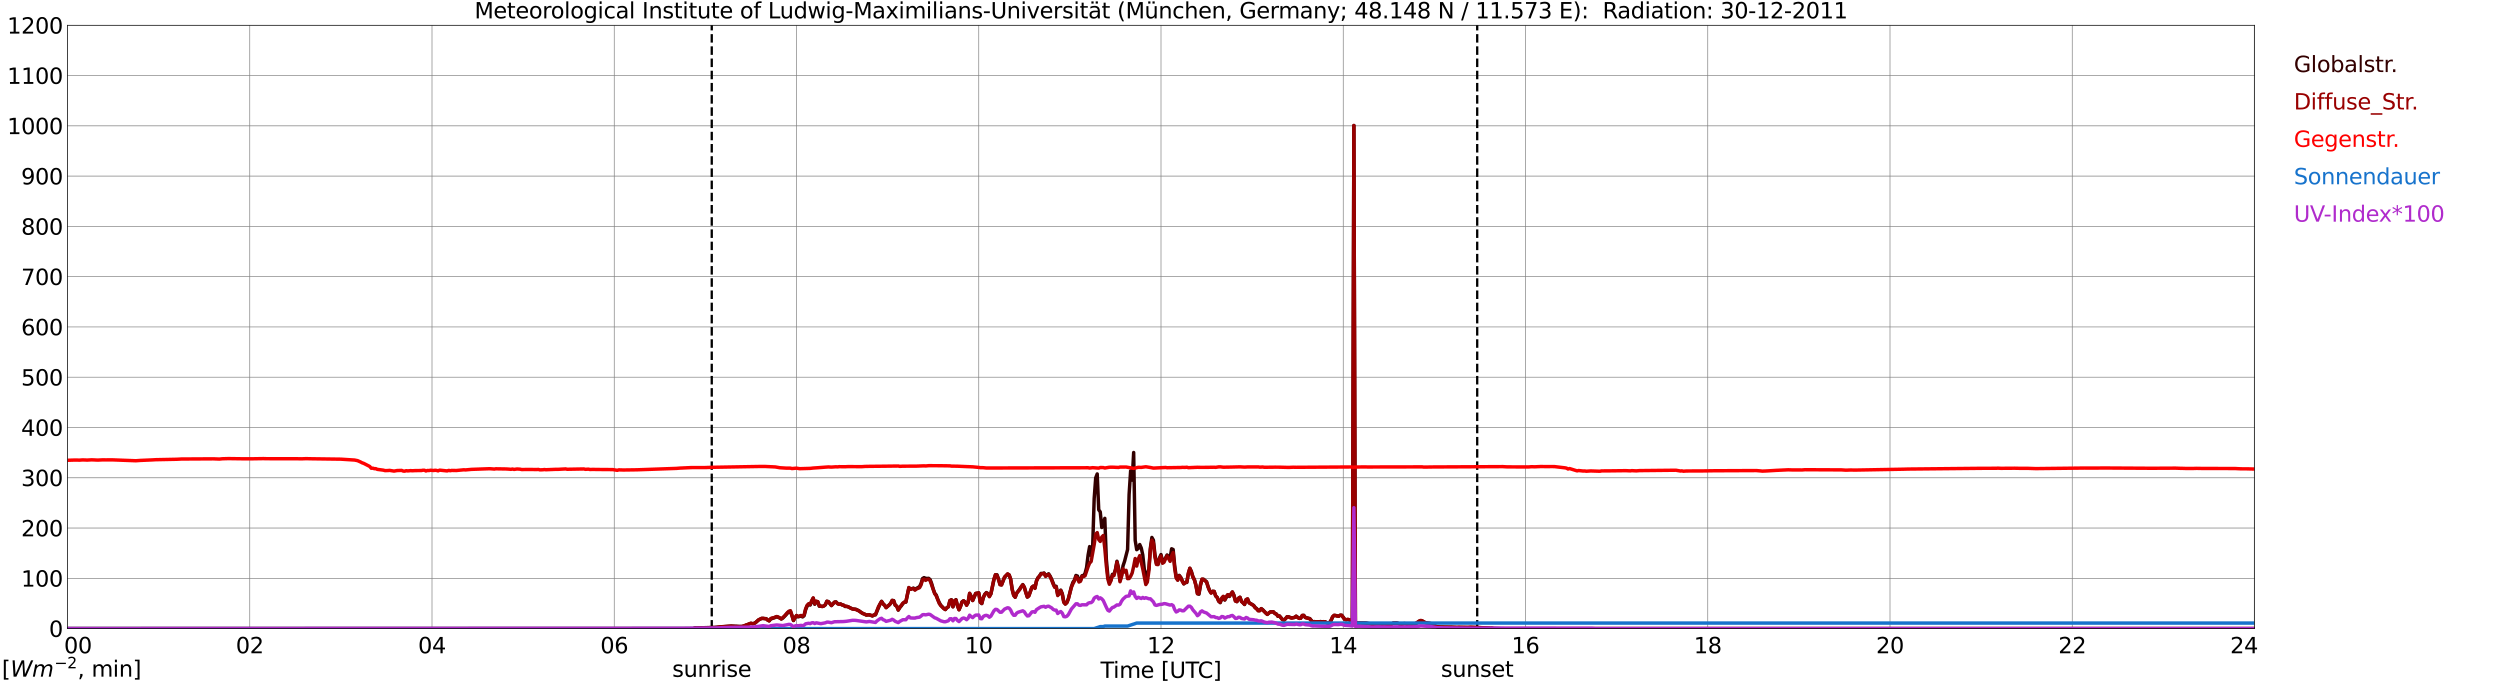 <?xml version="1.0" encoding="utf-8" standalone="no"?>
<!DOCTYPE svg PUBLIC "-//W3C//DTD SVG 1.1//EN"
  "http://www.w3.org/Graphics/SVG/1.1/DTD/svg11.dtd">
<svg xmlns:xlink="http://www.w3.org/1999/xlink" width="1085.4pt" height="296.64pt" viewBox="0 0 1085.4 296.64" xmlns="http://www.w3.org/2000/svg" version="1.1">
 <defs>
  <style type="text/css">*{stroke-linejoin: round; stroke-linecap: butt}</style>
 </defs>
 <g id="figure_1">
  <g id="patch_1">
   <path d="M 0 296.64 
L 1085.4 296.64 
L 1085.4 0 
L 0 0 
z
" style="fill: #ffffff"/>
  </g>
  <g id="axes_1">
   <g id="patch_2">
    <path d="M 29.306 272.909 
L 978.814 272.909 
L 978.814 10.976 
L 29.306 10.976 
z
" style="fill: #ffffff"/>
   </g>
   <g id="patch_3">
    <path d="M 978.814 272.909 
L 978.814 272.909 
L 978.814 10.976 
L 978.814 10.976 
z
" clip-path="url(#p871d5fe0e7)" style="fill: #d3d3d3; opacity: 0.25; stroke: #d3d3d3; stroke-linejoin: miter"/>
   </g>
   <g id="matplotlib.axis_1">
    <g id="xtick_1">
     <g id="line2d_1">
      <path d="M 29.306 272.909 
L 29.306 10.976 
" clip-path="url(#p871d5fe0e7)" style="fill: none; stroke: #808080; stroke-width: 0.3; stroke-linecap: square"/>
     </g>
     <g id="line2d_2"/>
     <g id="text_1">
      <!--    00 -->
      <g transform="translate(18.733 283.627) scale(0.095 -0.095)">
       <defs>
        <path id="DejaVuSans-20" transform="scale(0.016)"/>
        <path id="DejaVuSans-30" d="M 2034 4250 
Q 1547 4250 1301 3770 
Q 1056 3291 1056 2328 
Q 1056 1369 1301 889 
Q 1547 409 2034 409 
Q 2525 409 2770 889 
Q 3016 1369 3016 2328 
Q 3016 3291 2770 3770 
Q 2525 4250 2034 4250 
z
M 2034 4750 
Q 2819 4750 3233 4129 
Q 3647 3509 3647 2328 
Q 3647 1150 3233 529 
Q 2819 -91 2034 -91 
Q 1250 -91 836 529 
Q 422 1150 422 2328 
Q 422 3509 836 4129 
Q 1250 4750 2034 4750 
z
" transform="scale(0.016)"/>
       </defs>
       <use xlink:href="#DejaVuSans-20"/>
       <use xlink:href="#DejaVuSans-20" transform="translate(31.787 0)"/>
       <use xlink:href="#DejaVuSans-20" transform="translate(63.574 0)"/>
       <use xlink:href="#DejaVuSans-30" transform="translate(95.361 0)"/>
       <use xlink:href="#DejaVuSans-30" transform="translate(158.984 0)"/>
      </g>
     </g>
    </g>
    <g id="xtick_2">
     <g id="line2d_3">
      <path d="M 108.431 272.909 
L 108.431 10.976 
" clip-path="url(#p871d5fe0e7)" style="fill: none; stroke: #808080; stroke-width: 0.3; stroke-linecap: square"/>
     </g>
     <g id="line2d_4"/>
     <g id="text_2">
      <!-- 02 -->
      <g transform="translate(102.387 283.627) scale(0.095 -0.095)">
       <defs>
        <path id="DejaVuSans-32" d="M 1228 531 
L 3431 531 
L 3431 0 
L 469 0 
L 469 531 
Q 828 903 1448 1529 
Q 2069 2156 2228 2338 
Q 2531 2678 2651 2914 
Q 2772 3150 2772 3378 
Q 2772 3750 2511 3984 
Q 2250 4219 1831 4219 
Q 1534 4219 1204 4116 
Q 875 4013 500 3803 
L 500 4441 
Q 881 4594 1212 4672 
Q 1544 4750 1819 4750 
Q 2544 4750 2975 4387 
Q 3406 4025 3406 3419 
Q 3406 3131 3298 2873 
Q 3191 2616 2906 2266 
Q 2828 2175 2409 1742 
Q 1991 1309 1228 531 
z
" transform="scale(0.016)"/>
       </defs>
       <use xlink:href="#DejaVuSans-30"/>
       <use xlink:href="#DejaVuSans-32" transform="translate(63.623 0)"/>
      </g>
     </g>
    </g>
    <g id="xtick_3">
     <g id="line2d_5">
      <path d="M 187.557 272.909 
L 187.557 10.976 
" clip-path="url(#p871d5fe0e7)" style="fill: none; stroke: #808080; stroke-width: 0.3; stroke-linecap: square"/>
     </g>
     <g id="line2d_6"/>
     <g id="text_3">
      <!-- 04 -->
      <g transform="translate(181.513 283.627) scale(0.095 -0.095)">
       <defs>
        <path id="DejaVuSans-34" d="M 2419 4116 
L 825 1625 
L 2419 1625 
L 2419 4116 
z
M 2253 4666 
L 3047 4666 
L 3047 1625 
L 3713 1625 
L 3713 1100 
L 3047 1100 
L 3047 0 
L 2419 0 
L 2419 1100 
L 313 1100 
L 313 1709 
L 2253 4666 
z
" transform="scale(0.016)"/>
       </defs>
       <use xlink:href="#DejaVuSans-30"/>
       <use xlink:href="#DejaVuSans-34" transform="translate(63.623 0)"/>
      </g>
     </g>
    </g>
    <g id="xtick_4">
     <g id="line2d_7">
      <path d="M 266.683 272.909 
L 266.683 10.976 
" clip-path="url(#p871d5fe0e7)" style="fill: none; stroke: #808080; stroke-width: 0.3; stroke-linecap: square"/>
     </g>
     <g id="line2d_8"/>
     <g id="text_4">
      <!-- 06 -->
      <g transform="translate(260.638 283.627) scale(0.095 -0.095)">
       <defs>
        <path id="DejaVuSans-36" d="M 2113 2584 
Q 1688 2584 1439 2293 
Q 1191 2003 1191 1497 
Q 1191 994 1439 701 
Q 1688 409 2113 409 
Q 2538 409 2786 701 
Q 3034 994 3034 1497 
Q 3034 2003 2786 2293 
Q 2538 2584 2113 2584 
z
M 3366 4563 
L 3366 3988 
Q 3128 4100 2886 4159 
Q 2644 4219 2406 4219 
Q 1781 4219 1451 3797 
Q 1122 3375 1075 2522 
Q 1259 2794 1537 2939 
Q 1816 3084 2150 3084 
Q 2853 3084 3261 2657 
Q 3669 2231 3669 1497 
Q 3669 778 3244 343 
Q 2819 -91 2113 -91 
Q 1303 -91 875 529 
Q 447 1150 447 2328 
Q 447 3434 972 4092 
Q 1497 4750 2381 4750 
Q 2619 4750 2861 4703 
Q 3103 4656 3366 4563 
z
" transform="scale(0.016)"/>
       </defs>
       <use xlink:href="#DejaVuSans-30"/>
       <use xlink:href="#DejaVuSans-36" transform="translate(63.623 0)"/>
      </g>
     </g>
    </g>
    <g id="xtick_5">
     <g id="line2d_9">
      <path d="M 345.808 272.909 
L 345.808 10.976 
" clip-path="url(#p871d5fe0e7)" style="fill: none; stroke: #808080; stroke-width: 0.3; stroke-linecap: square"/>
     </g>
     <g id="line2d_10"/>
     <g id="text_5">
      <!-- 08 -->
      <g transform="translate(339.764 283.627) scale(0.095 -0.095)">
       <defs>
        <path id="DejaVuSans-38" d="M 2034 2216 
Q 1584 2216 1326 1975 
Q 1069 1734 1069 1313 
Q 1069 891 1326 650 
Q 1584 409 2034 409 
Q 2484 409 2743 651 
Q 3003 894 3003 1313 
Q 3003 1734 2745 1975 
Q 2488 2216 2034 2216 
z
M 1403 2484 
Q 997 2584 770 2862 
Q 544 3141 544 3541 
Q 544 4100 942 4425 
Q 1341 4750 2034 4750 
Q 2731 4750 3128 4425 
Q 3525 4100 3525 3541 
Q 3525 3141 3298 2862 
Q 3072 2584 2669 2484 
Q 3125 2378 3379 2068 
Q 3634 1759 3634 1313 
Q 3634 634 3220 271 
Q 2806 -91 2034 -91 
Q 1263 -91 848 271 
Q 434 634 434 1313 
Q 434 1759 690 2068 
Q 947 2378 1403 2484 
z
M 1172 3481 
Q 1172 3119 1398 2916 
Q 1625 2713 2034 2713 
Q 2441 2713 2670 2916 
Q 2900 3119 2900 3481 
Q 2900 3844 2670 4047 
Q 2441 4250 2034 4250 
Q 1625 4250 1398 4047 
Q 1172 3844 1172 3481 
z
" transform="scale(0.016)"/>
       </defs>
       <use xlink:href="#DejaVuSans-30"/>
       <use xlink:href="#DejaVuSans-38" transform="translate(63.623 0)"/>
      </g>
     </g>
    </g>
    <g id="xtick_6">
     <g id="line2d_11">
      <path d="M 424.934 272.909 
L 424.934 10.976 
" clip-path="url(#p871d5fe0e7)" style="fill: none; stroke: #808080; stroke-width: 0.3; stroke-linecap: square"/>
     </g>
     <g id="line2d_12"/>
     <g id="text_6">
      <!-- 10 -->
      <g transform="translate(418.89 283.627) scale(0.095 -0.095)">
       <defs>
        <path id="DejaVuSans-31" d="M 794 531 
L 1825 531 
L 1825 4091 
L 703 3866 
L 703 4441 
L 1819 4666 
L 2450 4666 
L 2450 531 
L 3481 531 
L 3481 0 
L 794 0 
L 794 531 
z
" transform="scale(0.016)"/>
       </defs>
       <use xlink:href="#DejaVuSans-31"/>
       <use xlink:href="#DejaVuSans-30" transform="translate(63.623 0)"/>
      </g>
     </g>
    </g>
    <g id="xtick_7">
     <g id="line2d_13">
      <path d="M 504.06 272.909 
L 504.06 10.976 
" clip-path="url(#p871d5fe0e7)" style="fill: none; stroke: #808080; stroke-width: 0.3; stroke-linecap: square"/>
     </g>
     <g id="line2d_14"/>
     <g id="text_7">
      <!-- 12 -->
      <g transform="translate(498.015 283.627) scale(0.095 -0.095)">
       <use xlink:href="#DejaVuSans-31"/>
       <use xlink:href="#DejaVuSans-32" transform="translate(63.623 0)"/>
      </g>
     </g>
    </g>
    <g id="xtick_8">
     <g id="line2d_15">
      <path d="M 583.185 272.909 
L 583.185 10.976 
" clip-path="url(#p871d5fe0e7)" style="fill: none; stroke: #808080; stroke-width: 0.3; stroke-linecap: square"/>
     </g>
     <g id="line2d_16"/>
     <g id="text_8">
      <!-- 14 -->
      <g transform="translate(577.141 283.627) scale(0.095 -0.095)">
       <use xlink:href="#DejaVuSans-31"/>
       <use xlink:href="#DejaVuSans-34" transform="translate(63.623 0)"/>
      </g>
     </g>
    </g>
    <g id="xtick_9">
     <g id="line2d_17">
      <path d="M 662.311 272.909 
L 662.311 10.976 
" clip-path="url(#p871d5fe0e7)" style="fill: none; stroke: #808080; stroke-width: 0.3; stroke-linecap: square"/>
     </g>
     <g id="line2d_18"/>
     <g id="text_9">
      <!-- 16 -->
      <g transform="translate(656.267 283.627) scale(0.095 -0.095)">
       <use xlink:href="#DejaVuSans-31"/>
       <use xlink:href="#DejaVuSans-36" transform="translate(63.623 0)"/>
      </g>
     </g>
    </g>
    <g id="xtick_10">
     <g id="line2d_19">
      <path d="M 741.437 272.909 
L 741.437 10.976 
" clip-path="url(#p871d5fe0e7)" style="fill: none; stroke: #808080; stroke-width: 0.3; stroke-linecap: square"/>
     </g>
     <g id="line2d_20"/>
     <g id="text_10">
      <!-- 18 -->
      <g transform="translate(735.392 283.627) scale(0.095 -0.095)">
       <use xlink:href="#DejaVuSans-31"/>
       <use xlink:href="#DejaVuSans-38" transform="translate(63.623 0)"/>
      </g>
     </g>
    </g>
    <g id="xtick_11">
     <g id="line2d_21">
      <path d="M 820.562 272.909 
L 820.562 10.976 
" clip-path="url(#p871d5fe0e7)" style="fill: none; stroke: #808080; stroke-width: 0.3; stroke-linecap: square"/>
     </g>
     <g id="line2d_22"/>
     <g id="text_11">
      <!-- 20 -->
      <g transform="translate(814.518 283.627) scale(0.095 -0.095)">
       <use xlink:href="#DejaVuSans-32"/>
       <use xlink:href="#DejaVuSans-30" transform="translate(63.623 0)"/>
      </g>
     </g>
    </g>
    <g id="xtick_12">
     <g id="line2d_23">
      <path d="M 899.688 272.909 
L 899.688 10.976 
" clip-path="url(#p871d5fe0e7)" style="fill: none; stroke: #808080; stroke-width: 0.3; stroke-linecap: square"/>
     </g>
     <g id="line2d_24"/>
     <g id="text_12">
      <!-- 22 -->
      <g transform="translate(893.644 283.627) scale(0.095 -0.095)">
       <use xlink:href="#DejaVuSans-32"/>
       <use xlink:href="#DejaVuSans-32" transform="translate(63.623 0)"/>
      </g>
     </g>
    </g>
    <g id="xtick_13">
     <g id="line2d_25">
      <path d="M 978.814 272.909 
L 978.814 10.976 
" clip-path="url(#p871d5fe0e7)" style="fill: none; stroke: #808080; stroke-width: 0.3; stroke-linecap: square"/>
     </g>
     <g id="line2d_26"/>
     <g id="text_13">
      <!-- 24    -->
      <g transform="translate(968.241 283.627) scale(0.095 -0.095)">
       <use xlink:href="#DejaVuSans-32"/>
       <use xlink:href="#DejaVuSans-34" transform="translate(63.623 0)"/>
       <use xlink:href="#DejaVuSans-20" transform="translate(127.246 0)"/>
       <use xlink:href="#DejaVuSans-20" transform="translate(159.033 0)"/>
       <use xlink:href="#DejaVuSans-20" transform="translate(190.82 0)"/>
      </g>
     </g>
    </g>
    <g id="text_14">
     <!-- Time [UTC] -->
     <g transform="translate(477.806 294.322) scale(0.095 -0.095)">
      <defs>
       <path id="DejaVuSans-54" d="M -19 4666 
L 3928 4666 
L 3928 4134 
L 2272 4134 
L 2272 0 
L 1638 0 
L 1638 4134 
L -19 4134 
L -19 4666 
z
" transform="scale(0.016)"/>
       <path id="DejaVuSans-69" d="M 603 3500 
L 1178 3500 
L 1178 0 
L 603 0 
L 603 3500 
z
M 603 4863 
L 1178 4863 
L 1178 4134 
L 603 4134 
L 603 4863 
z
" transform="scale(0.016)"/>
       <path id="DejaVuSans-6d" d="M 3328 2828 
Q 3544 3216 3844 3400 
Q 4144 3584 4550 3584 
Q 5097 3584 5394 3201 
Q 5691 2819 5691 2113 
L 5691 0 
L 5113 0 
L 5113 2094 
Q 5113 2597 4934 2840 
Q 4756 3084 4391 3084 
Q 3944 3084 3684 2787 
Q 3425 2491 3425 1978 
L 3425 0 
L 2847 0 
L 2847 2094 
Q 2847 2600 2669 2842 
Q 2491 3084 2119 3084 
Q 1678 3084 1418 2786 
Q 1159 2488 1159 1978 
L 1159 0 
L 581 0 
L 581 3500 
L 1159 3500 
L 1159 2956 
Q 1356 3278 1631 3431 
Q 1906 3584 2284 3584 
Q 2666 3584 2933 3390 
Q 3200 3197 3328 2828 
z
" transform="scale(0.016)"/>
       <path id="DejaVuSans-65" d="M 3597 1894 
L 3597 1613 
L 953 1613 
Q 991 1019 1311 708 
Q 1631 397 2203 397 
Q 2534 397 2845 478 
Q 3156 559 3463 722 
L 3463 178 
Q 3153 47 2828 -22 
Q 2503 -91 2169 -91 
Q 1331 -91 842 396 
Q 353 884 353 1716 
Q 353 2575 817 3079 
Q 1281 3584 2069 3584 
Q 2775 3584 3186 3129 
Q 3597 2675 3597 1894 
z
M 3022 2063 
Q 3016 2534 2758 2815 
Q 2500 3097 2075 3097 
Q 1594 3097 1305 2825 
Q 1016 2553 972 2059 
L 3022 2063 
z
" transform="scale(0.016)"/>
       <path id="DejaVuSans-5b" d="M 550 4863 
L 1875 4863 
L 1875 4416 
L 1125 4416 
L 1125 -397 
L 1875 -397 
L 1875 -844 
L 550 -844 
L 550 4863 
z
" transform="scale(0.016)"/>
       <path id="DejaVuSans-55" d="M 556 4666 
L 1191 4666 
L 1191 1831 
Q 1191 1081 1462 751 
Q 1734 422 2344 422 
Q 2950 422 3222 751 
Q 3494 1081 3494 1831 
L 3494 4666 
L 4128 4666 
L 4128 1753 
Q 4128 841 3676 375 
Q 3225 -91 2344 -91 
Q 1459 -91 1007 375 
Q 556 841 556 1753 
L 556 4666 
z
" transform="scale(0.016)"/>
       <path id="DejaVuSans-43" d="M 4122 4306 
L 4122 3641 
Q 3803 3938 3442 4084 
Q 3081 4231 2675 4231 
Q 1875 4231 1450 3742 
Q 1025 3253 1025 2328 
Q 1025 1406 1450 917 
Q 1875 428 2675 428 
Q 3081 428 3442 575 
Q 3803 722 4122 1019 
L 4122 359 
Q 3791 134 3420 21 
Q 3050 -91 2638 -91 
Q 1578 -91 968 557 
Q 359 1206 359 2328 
Q 359 3453 968 4101 
Q 1578 4750 2638 4750 
Q 3056 4750 3426 4639 
Q 3797 4528 4122 4306 
z
" transform="scale(0.016)"/>
       <path id="DejaVuSans-5d" d="M 1947 4863 
L 1947 -844 
L 622 -844 
L 622 -397 
L 1369 -397 
L 1369 4416 
L 622 4416 
L 622 4863 
L 1947 4863 
z
" transform="scale(0.016)"/>
      </defs>
      <use xlink:href="#DejaVuSans-54"/>
      <use xlink:href="#DejaVuSans-69" transform="translate(57.959 0)"/>
      <use xlink:href="#DejaVuSans-6d" transform="translate(85.742 0)"/>
      <use xlink:href="#DejaVuSans-65" transform="translate(183.154 0)"/>
      <use xlink:href="#DejaVuSans-20" transform="translate(244.678 0)"/>
      <use xlink:href="#DejaVuSans-5b" transform="translate(276.465 0)"/>
      <use xlink:href="#DejaVuSans-55" transform="translate(315.479 0)"/>
      <use xlink:href="#DejaVuSans-54" transform="translate(388.672 0)"/>
      <use xlink:href="#DejaVuSans-43" transform="translate(443.881 0)"/>
      <use xlink:href="#DejaVuSans-5d" transform="translate(513.705 0)"/>
     </g>
    </g>
   </g>
   <g id="matplotlib.axis_2">
    <g id="ytick_1">
     <g id="line2d_27">
      <path d="M 29.306 272.909 
L 978.814 272.909 
" clip-path="url(#p871d5fe0e7)" style="fill: none; stroke: #808080; stroke-width: 0.3; stroke-linecap: square"/>
     </g>
     <g id="line2d_28"/>
     <g id="text_15">
      <!-- 0 -->
      <g transform="translate(21.261 276.518) scale(0.095 -0.095)">
       <use xlink:href="#DejaVuSans-30"/>
      </g>
     </g>
    </g>
    <g id="ytick_2">
     <g id="line2d_29">
      <path d="M 29.306 251.081 
L 978.814 251.081 
" clip-path="url(#p871d5fe0e7)" style="fill: none; stroke: #808080; stroke-width: 0.3; stroke-linecap: square"/>
     </g>
     <g id="line2d_30"/>
     <g id="text_16">
      <!-- 100 -->
      <g transform="translate(9.173 254.69) scale(0.095 -0.095)">
       <use xlink:href="#DejaVuSans-31"/>
       <use xlink:href="#DejaVuSans-30" transform="translate(63.623 0)"/>
       <use xlink:href="#DejaVuSans-30" transform="translate(127.246 0)"/>
      </g>
     </g>
    </g>
    <g id="ytick_3">
     <g id="line2d_31">
      <path d="M 29.306 229.253 
L 978.814 229.253 
" clip-path="url(#p871d5fe0e7)" style="fill: none; stroke: #808080; stroke-width: 0.3; stroke-linecap: square"/>
     </g>
     <g id="line2d_32"/>
     <g id="text_17">
      <!-- 200 -->
      <g transform="translate(9.173 232.863) scale(0.095 -0.095)">
       <use xlink:href="#DejaVuSans-32"/>
       <use xlink:href="#DejaVuSans-30" transform="translate(63.623 0)"/>
       <use xlink:href="#DejaVuSans-30" transform="translate(127.246 0)"/>
      </g>
     </g>
    </g>
    <g id="ytick_4">
     <g id="line2d_33">
      <path d="M 29.306 207.426 
L 978.814 207.426 
" clip-path="url(#p871d5fe0e7)" style="fill: none; stroke: #808080; stroke-width: 0.3; stroke-linecap: square"/>
     </g>
     <g id="line2d_34"/>
     <g id="text_18">
      <!-- 300 -->
      <g transform="translate(9.173 211.035) scale(0.095 -0.095)">
       <defs>
        <path id="DejaVuSans-33" d="M 2597 2516 
Q 3050 2419 3304 2112 
Q 3559 1806 3559 1356 
Q 3559 666 3084 287 
Q 2609 -91 1734 -91 
Q 1441 -91 1130 -33 
Q 819 25 488 141 
L 488 750 
Q 750 597 1062 519 
Q 1375 441 1716 441 
Q 2309 441 2620 675 
Q 2931 909 2931 1356 
Q 2931 1769 2642 2001 
Q 2353 2234 1838 2234 
L 1294 2234 
L 1294 2753 
L 1863 2753 
Q 2328 2753 2575 2939 
Q 2822 3125 2822 3475 
Q 2822 3834 2567 4026 
Q 2313 4219 1838 4219 
Q 1578 4219 1281 4162 
Q 984 4106 628 3988 
L 628 4550 
Q 988 4650 1302 4700 
Q 1616 4750 1894 4750 
Q 2613 4750 3031 4423 
Q 3450 4097 3450 3541 
Q 3450 3153 3228 2886 
Q 3006 2619 2597 2516 
z
" transform="scale(0.016)"/>
       </defs>
       <use xlink:href="#DejaVuSans-33"/>
       <use xlink:href="#DejaVuSans-30" transform="translate(63.623 0)"/>
       <use xlink:href="#DejaVuSans-30" transform="translate(127.246 0)"/>
      </g>
     </g>
    </g>
    <g id="ytick_5">
     <g id="line2d_35">
      <path d="M 29.306 185.598 
L 978.814 185.598 
" clip-path="url(#p871d5fe0e7)" style="fill: none; stroke: #808080; stroke-width: 0.3; stroke-linecap: square"/>
     </g>
     <g id="line2d_36"/>
     <g id="text_19">
      <!-- 400 -->
      <g transform="translate(9.173 189.207) scale(0.095 -0.095)">
       <use xlink:href="#DejaVuSans-34"/>
       <use xlink:href="#DejaVuSans-30" transform="translate(63.623 0)"/>
       <use xlink:href="#DejaVuSans-30" transform="translate(127.246 0)"/>
      </g>
     </g>
    </g>
    <g id="ytick_6">
     <g id="line2d_37">
      <path d="M 29.306 163.77 
L 978.814 163.77 
" clip-path="url(#p871d5fe0e7)" style="fill: none; stroke: #808080; stroke-width: 0.3; stroke-linecap: square"/>
     </g>
     <g id="line2d_38"/>
     <g id="text_20">
      <!-- 500 -->
      <g transform="translate(9.173 167.379) scale(0.095 -0.095)">
       <defs>
        <path id="DejaVuSans-35" d="M 691 4666 
L 3169 4666 
L 3169 4134 
L 1269 4134 
L 1269 2991 
Q 1406 3038 1543 3061 
Q 1681 3084 1819 3084 
Q 2600 3084 3056 2656 
Q 3513 2228 3513 1497 
Q 3513 744 3044 326 
Q 2575 -91 1722 -91 
Q 1428 -91 1123 -41 
Q 819 9 494 109 
L 494 744 
Q 775 591 1075 516 
Q 1375 441 1709 441 
Q 2250 441 2565 725 
Q 2881 1009 2881 1497 
Q 2881 1984 2565 2268 
Q 2250 2553 1709 2553 
Q 1456 2553 1204 2497 
Q 953 2441 691 2322 
L 691 4666 
z
" transform="scale(0.016)"/>
       </defs>
       <use xlink:href="#DejaVuSans-35"/>
       <use xlink:href="#DejaVuSans-30" transform="translate(63.623 0)"/>
       <use xlink:href="#DejaVuSans-30" transform="translate(127.246 0)"/>
      </g>
     </g>
    </g>
    <g id="ytick_7">
     <g id="line2d_39">
      <path d="M 29.306 141.942 
L 978.814 141.942 
" clip-path="url(#p871d5fe0e7)" style="fill: none; stroke: #808080; stroke-width: 0.3; stroke-linecap: square"/>
     </g>
     <g id="line2d_40"/>
     <g id="text_21">
      <!-- 600 -->
      <g transform="translate(9.173 145.551) scale(0.095 -0.095)">
       <use xlink:href="#DejaVuSans-36"/>
       <use xlink:href="#DejaVuSans-30" transform="translate(63.623 0)"/>
       <use xlink:href="#DejaVuSans-30" transform="translate(127.246 0)"/>
      </g>
     </g>
    </g>
    <g id="ytick_8">
     <g id="line2d_41">
      <path d="M 29.306 120.114 
L 978.814 120.114 
" clip-path="url(#p871d5fe0e7)" style="fill: none; stroke: #808080; stroke-width: 0.3; stroke-linecap: square"/>
     </g>
     <g id="line2d_42"/>
     <g id="text_22">
      <!-- 700 -->
      <g transform="translate(9.173 123.724) scale(0.095 -0.095)">
       <defs>
        <path id="DejaVuSans-37" d="M 525 4666 
L 3525 4666 
L 3525 4397 
L 1831 0 
L 1172 0 
L 2766 4134 
L 525 4134 
L 525 4666 
z
" transform="scale(0.016)"/>
       </defs>
       <use xlink:href="#DejaVuSans-37"/>
       <use xlink:href="#DejaVuSans-30" transform="translate(63.623 0)"/>
       <use xlink:href="#DejaVuSans-30" transform="translate(127.246 0)"/>
      </g>
     </g>
    </g>
    <g id="ytick_9">
     <g id="line2d_43">
      <path d="M 29.306 98.287 
L 978.814 98.287 
" clip-path="url(#p871d5fe0e7)" style="fill: none; stroke: #808080; stroke-width: 0.3; stroke-linecap: square"/>
     </g>
     <g id="line2d_44"/>
     <g id="text_23">
      <!-- 800 -->
      <g transform="translate(9.173 101.896) scale(0.095 -0.095)">
       <use xlink:href="#DejaVuSans-38"/>
       <use xlink:href="#DejaVuSans-30" transform="translate(63.623 0)"/>
       <use xlink:href="#DejaVuSans-30" transform="translate(127.246 0)"/>
      </g>
     </g>
    </g>
    <g id="ytick_10">
     <g id="line2d_45">
      <path d="M 29.306 76.459 
L 978.814 76.459 
" clip-path="url(#p871d5fe0e7)" style="fill: none; stroke: #808080; stroke-width: 0.3; stroke-linecap: square"/>
     </g>
     <g id="line2d_46"/>
     <g id="text_24">
      <!-- 900 -->
      <g transform="translate(9.173 80.068) scale(0.095 -0.095)">
       <defs>
        <path id="DejaVuSans-39" d="M 703 97 
L 703 672 
Q 941 559 1184 500 
Q 1428 441 1663 441 
Q 2288 441 2617 861 
Q 2947 1281 2994 2138 
Q 2813 1869 2534 1725 
Q 2256 1581 1919 1581 
Q 1219 1581 811 2004 
Q 403 2428 403 3163 
Q 403 3881 828 4315 
Q 1253 4750 1959 4750 
Q 2769 4750 3195 4129 
Q 3622 3509 3622 2328 
Q 3622 1225 3098 567 
Q 2575 -91 1691 -91 
Q 1453 -91 1209 -44 
Q 966 3 703 97 
z
M 1959 2075 
Q 2384 2075 2632 2365 
Q 2881 2656 2881 3163 
Q 2881 3666 2632 3958 
Q 2384 4250 1959 4250 
Q 1534 4250 1286 3958 
Q 1038 3666 1038 3163 
Q 1038 2656 1286 2365 
Q 1534 2075 1959 2075 
z
" transform="scale(0.016)"/>
       </defs>
       <use xlink:href="#DejaVuSans-39"/>
       <use xlink:href="#DejaVuSans-30" transform="translate(63.623 0)"/>
       <use xlink:href="#DejaVuSans-30" transform="translate(127.246 0)"/>
      </g>
     </g>
    </g>
    <g id="ytick_11">
     <g id="line2d_47">
      <path d="M 29.306 54.631 
L 978.814 54.631 
" clip-path="url(#p871d5fe0e7)" style="fill: none; stroke: #808080; stroke-width: 0.3; stroke-linecap: square"/>
     </g>
     <g id="line2d_48"/>
     <g id="text_25">
      <!-- 1000 -->
      <g transform="translate(3.128 58.24) scale(0.095 -0.095)">
       <use xlink:href="#DejaVuSans-31"/>
       <use xlink:href="#DejaVuSans-30" transform="translate(63.623 0)"/>
       <use xlink:href="#DejaVuSans-30" transform="translate(127.246 0)"/>
       <use xlink:href="#DejaVuSans-30" transform="translate(190.869 0)"/>
      </g>
     </g>
    </g>
    <g id="ytick_12">
     <g id="line2d_49">
      <path d="M 29.306 32.803 
L 978.814 32.803 
" clip-path="url(#p871d5fe0e7)" style="fill: none; stroke: #808080; stroke-width: 0.3; stroke-linecap: square"/>
     </g>
     <g id="line2d_50"/>
     <g id="text_26">
      <!-- 1100 -->
      <g transform="translate(3.128 36.413) scale(0.095 -0.095)">
       <use xlink:href="#DejaVuSans-31"/>
       <use xlink:href="#DejaVuSans-31" transform="translate(63.623 0)"/>
       <use xlink:href="#DejaVuSans-30" transform="translate(127.246 0)"/>
       <use xlink:href="#DejaVuSans-30" transform="translate(190.869 0)"/>
      </g>
     </g>
    </g>
    <g id="ytick_13">
     <g id="line2d_51">
      <path d="M 29.306 10.976 
L 978.814 10.976 
" clip-path="url(#p871d5fe0e7)" style="fill: none; stroke: #808080; stroke-width: 0.3; stroke-linecap: square"/>
     </g>
     <g id="line2d_52"/>
     <g id="text_27">
      <!-- 1200 -->
      <g transform="translate(3.128 14.585) scale(0.095 -0.095)">
       <use xlink:href="#DejaVuSans-31"/>
       <use xlink:href="#DejaVuSans-32" transform="translate(63.623 0)"/>
       <use xlink:href="#DejaVuSans-30" transform="translate(127.246 0)"/>
       <use xlink:href="#DejaVuSans-30" transform="translate(190.869 0)"/>
      </g>
     </g>
    </g>
   </g>
   <g id="line2d_53">
    <path d="M 309.015 272.909 
L 309.015 10.976 
" clip-path="url(#p871d5fe0e7)" style="fill: none; stroke-dasharray: 3.7,1.6; stroke-dashoffset: 0; stroke: #000000"/>
   </g>
   <g id="line2d_54">
    <path d="M 641.343 272.909 
L 641.343 10.976 
" clip-path="url(#p871d5fe0e7)" style="fill: none; stroke-dasharray: 3.7,1.6; stroke-dashoffset: 0; stroke: #000000"/>
   </g>
   <g id="line2d_55">
    <path d="M 29.306 272.909 
L 300.971 272.909 
L 301.63 272.643 
L 308.883 272.435 
L 310.202 272.407 
L 317.455 271.815 
L 322.071 271.992 
L 322.73 271.874 
L 326.027 270.599 
L 326.686 270.778 
L 327.346 270.689 
L 328.005 270.333 
L 329.324 269.178 
L 330.643 268.497 
L 331.302 268.467 
L 331.961 268.587 
L 332.621 268.587 
L 333.28 269.148 
L 333.94 269.563 
L 334.599 268.764 
L 335.918 268.29 
L 336.577 268.083 
L 337.236 267.727 
L 338.555 268.318 
L 339.215 268.764 
L 339.874 268.349 
L 341.193 266.987 
L 341.852 266.216 
L 342.512 265.625 
L 343.171 265.387 
L 343.83 267.194 
L 344.49 269.414 
L 345.149 268.172 
L 345.808 267.312 
L 346.468 267.816 
L 347.787 267.491 
L 348.446 267.845 
L 349.105 267.343 
L 349.765 264.736 
L 350.424 263.106 
L 351.083 262.514 
L 351.743 262.691 
L 353.062 259.731 
L 353.721 262.338 
L 354.38 261.211 
L 355.04 261.242 
L 355.699 263.195 
L 356.359 263.167 
L 357.018 263.285 
L 357.677 263.078 
L 358.337 262.604 
L 358.996 261.063 
L 359.655 261.181 
L 360.974 262.899 
L 362.293 261.419 
L 362.952 261.301 
L 363.612 262.01 
L 364.271 262.338 
L 364.93 262.218 
L 365.59 262.604 
L 366.249 262.752 
L 366.909 263.313 
L 367.568 263.285 
L 368.227 263.462 
L 369.546 264.114 
L 370.206 264.409 
L 371.524 264.499 
L 372.843 265.121 
L 374.162 266.127 
L 376.14 267.015 
L 377.459 266.928 
L 378.777 267.43 
L 379.437 267.015 
L 380.096 266.928 
L 382.074 262.248 
L 382.734 261.063 
L 383.393 262.069 
L 384.053 262.752 
L 384.712 263.728 
L 386.031 262.691 
L 386.69 261.923 
L 387.349 260.679 
L 388.009 260.766 
L 388.668 262.752 
L 389.328 263.137 
L 389.987 264.883 
L 390.646 263.818 
L 391.306 263.047 
L 391.965 262.1 
L 392.624 261.449 
L 393.284 261.419 
L 394.603 255.139 
L 395.262 255.85 
L 396.581 255.318 
L 397.24 255.968 
L 397.899 255.466 
L 399.218 254.724 
L 399.878 253.393 
L 400.537 251.171 
L 401.196 250.786 
L 401.856 251.083 
L 402.515 251.142 
L 403.175 251.083 
L 403.834 251.644 
L 404.493 253.393 
L 405.153 255.702 
L 405.812 257.54 
L 406.471 258.339 
L 407.131 260.174 
L 407.79 261.626 
L 408.45 262.781 
L 409.768 264.143 
L 410.428 264.647 
L 411.087 263.818 
L 411.746 263.462 
L 412.406 260.827 
L 413.065 260.382 
L 413.725 263.433 
L 414.384 261.034 
L 415.043 260.353 
L 415.703 262.988 
L 416.362 264.706 
L 417.022 263.285 
L 417.681 261.27 
L 418.34 260.827 
L 419 261.388 
L 419.659 262.632 
L 420.318 261.685 
L 420.978 257.686 
L 421.637 258.871 
L 422.297 260.707 
L 423.615 257.658 
L 424.934 257.42 
L 425.593 261.301 
L 426.253 262.069 
L 426.912 259.493 
L 427.572 257.983 
L 428.231 257.271 
L 428.89 257.686 
L 429.55 258.871 
L 430.209 257.865 
L 431.528 251.675 
L 432.187 249.542 
L 432.847 249.542 
L 433.506 251.291 
L 434.165 253.718 
L 434.825 253.925 
L 436.144 250.607 
L 437.462 249.245 
L 438.122 249.601 
L 438.781 251.408 
L 439.44 255.761 
L 440.1 258.308 
L 440.759 259.286 
L 441.419 257.54 
L 444.056 253.807 
L 444.716 254.931 
L 446.034 259.227 
L 446.694 258.546 
L 448.012 254.993 
L 448.672 254.429 
L 449.331 255.259 
L 449.991 252.179 
L 450.65 250.786 
L 451.309 250.105 
L 451.969 248.951 
L 452.628 248.979 
L 453.287 248.772 
L 453.947 249.957 
L 455.266 249.127 
L 455.925 250.134 
L 456.584 251.498 
L 457.903 254.814 
L 458.563 254.547 
L 459.222 258.16 
L 459.881 257.835 
L 460.541 256.206 
L 461.2 257.745 
L 461.859 261.329 
L 462.519 262.218 
L 463.178 261.595 
L 463.838 259.998 
L 465.156 254.696 
L 465.816 252.829 
L 466.475 251.852 
L 467.134 249.839 
L 467.794 250.105 
L 468.453 252 
L 469.113 251.972 
L 469.772 249.957 
L 470.431 249.898 
L 471.091 248.92 
L 471.75 246.373 
L 472.409 240.984 
L 473.069 237.31 
L 473.728 241.25 
L 474.388 237.34 
L 475.047 216.519 
L 475.706 207.487 
L 476.366 205.769 
L 477.025 221.347 
L 477.685 222.236 
L 478.344 229.018 
L 479.663 225.049 
L 480.322 242.789 
L 480.981 250.075 
L 481.641 253.008 
L 482.3 251.91 
L 482.96 249.365 
L 483.619 249.394 
L 484.278 247.32 
L 484.938 243.677 
L 485.597 246.462 
L 486.256 251.972 
L 486.916 249.926 
L 487.575 245.663 
L 488.235 243.708 
L 489.553 238.585 
L 490.213 214.653 
L 490.872 204.435 
L 491.532 208.462 
L 492.191 196.468 
L 492.85 234.586 
L 493.51 238.644 
L 494.169 238.139 
L 494.828 236.422 
L 495.488 237.932 
L 496.147 240.953 
L 496.807 247.084 
L 497.466 250.548 
L 498.125 249.453 
L 498.785 247.025 
L 499.444 237.963 
L 500.103 233.342 
L 500.763 234.527 
L 501.422 240.746 
L 502.082 244.596 
L 502.741 244.952 
L 503.4 242.228 
L 504.06 240.776 
L 504.719 243.677 
L 505.379 243.323 
L 506.038 242.256 
L 506.697 240.953 
L 507.357 241.634 
L 508.016 242.138 
L 508.675 238.257 
L 509.335 238.585 
L 509.994 245.574 
L 510.654 250.372 
L 511.313 251.764 
L 511.972 249.808 
L 512.632 250.638 
L 513.95 253.51 
L 514.61 252.919 
L 515.269 252.888 
L 515.929 249.186 
L 516.588 246.729 
L 517.247 248.062 
L 517.907 250.4 
L 518.566 251.644 
L 519.226 254.043 
L 519.885 257.627 
L 520.544 257.983 
L 521.204 254.133 
L 521.863 251.585 
L 522.522 251.467 
L 523.841 252.563 
L 524.501 254.665 
L 525.16 256.383 
L 525.819 257.361 
L 526.479 256.739 
L 527.138 256.769 
L 527.797 258.782 
L 528.457 259.376 
L 529.116 261.004 
L 529.776 261.657 
L 530.435 260.057 
L 531.094 259.079 
L 531.754 260.53 
L 533.073 258.221 
L 533.732 258.961 
L 535.051 257.036 
L 535.71 258.367 
L 536.369 260.797 
L 537.029 261.211 
L 537.688 259.819 
L 538.348 259.286 
L 539.007 261.093 
L 539.666 261.685 
L 540.326 262.455 
L 540.985 260.471 
L 541.644 260.057 
L 542.304 261.685 
L 544.282 262.84 
L 544.941 263.728 
L 545.601 264.232 
L 546.26 265.031 
L 546.919 265.121 
L 547.579 264.232 
L 548.238 264.706 
L 549.557 266.157 
L 550.216 266.721 
L 551.535 265.653 
L 552.854 265.625 
L 553.513 266.334 
L 554.173 266.572 
L 554.832 267.578 
L 555.491 267.43 
L 556.81 268.971 
L 557.47 269.207 
L 558.129 268.615 
L 558.788 267.786 
L 559.448 267.786 
L 560.766 268.29 
L 562.085 268.052 
L 562.745 267.52 
L 564.063 268.467 
L 564.723 268.408 
L 565.382 267.253 
L 566.042 267.135 
L 566.701 268.052 
L 568.679 268.556 
L 569.338 269.386 
L 569.998 270.036 
L 570.657 269.859 
L 571.317 270.036 
L 571.976 269.949 
L 572.635 269.977 
L 573.295 269.859 
L 573.954 269.977 
L 575.273 269.949 
L 575.932 270.333 
L 576.592 270.54 
L 577.251 270.392 
L 577.91 269.386 
L 578.57 267.816 
L 579.229 267.194 
L 579.889 267.223 
L 581.207 267.55 
L 581.867 267.105 
L 582.526 267.105 
L 583.845 268.912 
L 584.504 269.089 
L 585.164 268.941 
L 585.823 269.12 
L 586.482 269.534 
L 587.142 269.711 
L 587.801 54.507 
L 588.46 270.54 
L 590.439 270.451 
L 593.076 270.512 
L 594.395 270.837 
L 595.054 270.866 
L 595.714 271.073 
L 597.032 270.896 
L 599.011 270.925 
L 599.67 271.132 
L 600.989 270.837 
L 602.307 271.132 
L 602.967 271.073 
L 603.626 271.132 
L 604.286 270.955 
L 604.945 270.571 
L 606.264 270.482 
L 606.923 270.63 
L 607.582 270.955 
L 608.242 271.014 
L 608.901 270.955 
L 609.561 270.778 
L 610.22 270.778 
L 610.879 270.986 
L 613.517 271.252 
L 614.836 270.717 
L 616.154 269.742 
L 616.814 269.504 
L 617.473 269.622 
L 618.133 270.067 
L 619.451 270.512 
L 620.77 270.658 
L 621.429 270.807 
L 623.408 271.903 
L 624.067 272.14 
L 625.386 272.258 
L 628.683 272.317 
L 630.001 272.289 
L 631.98 272.407 
L 642.53 272.496 
L 644.508 272.673 
L 651.761 272.909 
L 978.154 272.909 
L 978.154 272.909 
" clip-path="url(#p871d5fe0e7)" style="fill: none; stroke: #330000; stroke-width: 1.5; stroke-linecap: square"/>
   </g>
   <g id="line2d_56">
    <path d="M 29.306 272.909 
L 300.971 272.909 
L 301.63 272.673 
L 303.608 272.588 
L 304.927 272.629 
L 308.224 272.505 
L 310.861 272.42 
L 312.839 272.127 
L 317.455 271.833 
L 318.774 271.959 
L 320.093 272.001 
L 320.752 272.084 
L 322.071 272.001 
L 323.39 271.582 
L 324.049 271.287 
L 324.708 271.119 
L 325.368 270.783 
L 326.027 270.615 
L 326.686 270.783 
L 327.346 270.7 
L 328.005 270.322 
L 329.324 269.104 
L 330.643 268.476 
L 331.302 268.476 
L 332.621 268.641 
L 333.28 269.231 
L 333.94 269.523 
L 334.599 268.559 
L 335.258 268.264 
L 335.918 268.222 
L 336.577 267.886 
L 337.236 267.677 
L 337.896 267.886 
L 339.215 268.685 
L 340.533 267.509 
L 341.852 265.957 
L 342.512 265.367 
L 343.171 265.158 
L 344.49 269.314 
L 345.808 267.216 
L 346.468 267.635 
L 347.787 267.216 
L 348.446 267.55 
L 349.105 267.004 
L 349.765 264.32 
L 350.424 262.765 
L 351.083 262.093 
L 351.743 262.388 
L 352.402 260.751 
L 353.062 259.576 
L 353.721 262.137 
L 354.38 260.96 
L 355.04 261.255 
L 355.699 263.019 
L 357.018 263.353 
L 357.677 263.102 
L 358.337 262.473 
L 358.996 261.045 
L 359.655 261.255 
L 360.974 262.892 
L 362.293 261.465 
L 362.952 261.423 
L 363.612 262.093 
L 364.271 262.388 
L 364.93 262.22 
L 365.59 262.639 
L 366.249 262.724 
L 366.909 263.185 
L 367.568 263.228 
L 368.227 263.438 
L 369.546 264.152 
L 370.206 264.403 
L 371.524 264.612 
L 372.843 265.201 
L 374.821 266.459 
L 375.481 266.67 
L 376.14 267.048 
L 376.799 266.921 
L 377.459 266.963 
L 378.777 267.341 
L 379.437 266.963 
L 380.096 266.839 
L 381.415 263.353 
L 382.734 261.17 
L 383.393 262.261 
L 384.053 262.807 
L 384.712 263.857 
L 386.031 262.639 
L 386.69 262.01 
L 387.349 260.668 
L 388.009 260.919 
L 388.668 262.765 
L 389.328 263.228 
L 389.987 264.78 
L 390.646 263.689 
L 391.965 261.884 
L 392.624 261.423 
L 393.284 261.296 
L 394.603 255.084 
L 395.262 255.881 
L 395.921 255.63 
L 396.581 255.545 
L 397.24 256.217 
L 397.899 255.713 
L 399.218 255.167 
L 399.878 253.951 
L 400.537 251.683 
L 401.196 251.432 
L 401.856 251.978 
L 402.515 251.559 
L 403.175 251.474 
L 403.834 252.146 
L 405.812 257.771 
L 406.471 258.695 
L 407.79 262.01 
L 408.45 262.934 
L 409.768 264.234 
L 410.428 264.612 
L 411.087 263.898 
L 411.746 263.396 
L 412.406 260.709 
L 413.065 260.5 
L 413.725 263.438 
L 414.384 260.792 
L 415.043 260.5 
L 415.703 263.102 
L 416.362 264.739 
L 417.022 263.185 
L 417.681 261.338 
L 418.34 260.877 
L 419 261.465 
L 419.659 262.807 
L 420.318 261.338 
L 420.978 257.562 
L 422.297 260.709 
L 423.615 257.645 
L 424.934 257.435 
L 425.593 261.506 
L 426.253 261.927 
L 426.912 259.323 
L 427.572 258.107 
L 428.231 257.435 
L 428.89 257.771 
L 429.55 259.072 
L 430.209 257.728 
L 431.528 251.432 
L 432.187 249.542 
L 432.847 249.878 
L 433.506 251.683 
L 434.165 253.866 
L 434.825 253.951 
L 436.144 250.509 
L 437.462 249.165 
L 438.122 249.586 
L 438.781 251.515 
L 439.44 255.966 
L 440.1 258.568 
L 440.759 259.282 
L 441.419 257.477 
L 442.737 255.966 
L 443.397 254.665 
L 444.056 253.951 
L 444.716 254.958 
L 445.375 257.394 
L 446.034 259.199 
L 446.694 258.778 
L 448.012 254.916 
L 448.672 254.497 
L 449.331 255.462 
L 449.991 252.314 
L 450.65 250.97 
L 451.969 249.208 
L 453.287 248.955 
L 453.947 250.256 
L 454.606 249.754 
L 455.266 249.418 
L 455.925 250.424 
L 456.584 251.852 
L 457.244 253.615 
L 457.903 254.958 
L 458.563 254.916 
L 459.222 258.568 
L 459.881 257.686 
L 460.541 256.427 
L 461.2 258.022 
L 461.859 261.547 
L 462.519 262.261 
L 463.178 261.674 
L 463.838 259.995 
L 465.156 254.999 
L 465.816 253.447 
L 466.475 252.229 
L 467.134 250.383 
L 467.794 250.928 
L 468.453 252.692 
L 469.113 252.356 
L 469.772 250.256 
L 470.431 250.341 
L 471.091 249.963 
L 472.409 246.058 
L 473.069 244.465 
L 473.728 243.793 
L 475.047 236.446 
L 475.706 231.87 
L 476.366 231.242 
L 477.025 234.263 
L 477.685 235.062 
L 478.344 233.171 
L 479.003 232.501 
L 479.663 238.126 
L 480.322 245.639 
L 480.981 251.432 
L 481.641 253.657 
L 482.3 252.188 
L 482.96 249.795 
L 483.619 249.922 
L 484.278 247.527 
L 484.938 244.085 
L 485.597 247.194 
L 486.256 252.565 
L 486.916 250.3 
L 487.575 246.982 
L 488.235 248.368 
L 488.894 247.613 
L 489.553 251.223 
L 490.213 251.179 
L 490.872 250.214 
L 491.532 248.787 
L 492.191 245.89 
L 492.85 242.492 
L 493.51 245.766 
L 494.169 242.784 
L 494.828 241.232 
L 496.147 247.025 
L 497.466 253.783 
L 498.125 252.733 
L 498.785 247.99 
L 499.444 238.628 
L 500.103 234.516 
L 500.763 235.775 
L 501.422 241.861 
L 502.082 245.052 
L 502.741 245.135 
L 503.4 242.575 
L 504.06 241.4 
L 504.719 244.548 
L 505.379 244.129 
L 506.038 242.575 
L 506.697 241.357 
L 508.016 243.708 
L 508.675 241.315 
L 509.335 239.888 
L 509.994 246.772 
L 510.654 250.97 
L 511.313 251.893 
L 511.972 250.005 
L 512.632 250.887 
L 513.291 252.397 
L 513.95 253.406 
L 514.61 252.943 
L 515.269 252.692 
L 515.929 248.787 
L 516.588 246.731 
L 517.247 248.451 
L 517.907 250.592 
L 518.566 251.81 
L 519.226 254.244 
L 519.885 257.813 
L 520.544 257.562 
L 521.204 253.698 
L 521.863 251.391 
L 522.522 251.642 
L 523.841 252.692 
L 524.501 254.875 
L 525.16 256.47 
L 525.819 257.518 
L 526.479 256.721 
L 527.138 256.804 
L 527.797 258.695 
L 528.457 259.408 
L 529.116 261.045 
L 529.776 261.423 
L 530.435 259.618 
L 531.094 258.904 
L 531.754 260.332 
L 532.413 258.904 
L 533.073 258.19 
L 533.732 258.819 
L 535.051 257.016 
L 535.71 258.609 
L 536.369 261.002 
L 537.029 261.17 
L 537.688 259.701 
L 538.348 259.365 
L 539.007 261.128 
L 540.326 262.346 
L 540.985 260.29 
L 541.644 260.037 
L 542.304 261.759 
L 543.623 262.473 
L 544.282 262.975 
L 544.941 263.898 
L 545.601 264.403 
L 546.26 265.201 
L 546.919 265.116 
L 547.579 264.276 
L 550.216 266.753 
L 550.876 266.125 
L 551.535 265.703 
L 552.854 265.662 
L 553.513 266.376 
L 554.173 266.67 
L 554.832 267.509 
L 555.491 267.467 
L 556.81 269.063 
L 557.47 269.187 
L 558.129 268.6 
L 558.788 267.803 
L 559.448 267.845 
L 560.107 268.181 
L 560.766 268.349 
L 562.085 268.054 
L 562.745 267.55 
L 563.404 268.139 
L 564.063 268.476 
L 564.723 268.39 
L 565.382 267.172 
L 566.042 267.258 
L 566.701 268.139 
L 568.679 268.685 
L 569.338 269.523 
L 569.998 270.154 
L 570.657 269.901 
L 571.317 270.028 
L 571.976 269.945 
L 572.635 269.986 
L 573.295 269.901 
L 573.954 270.028 
L 574.613 269.901 
L 575.273 269.945 
L 575.932 270.322 
L 576.592 270.49 
L 577.251 270.322 
L 577.91 269.231 
L 578.57 267.762 
L 579.229 267.131 
L 579.889 267.258 
L 580.548 267.509 
L 581.207 267.509 
L 581.867 267.09 
L 582.526 267.172 
L 583.845 268.978 
L 584.504 269.063 
L 585.164 268.895 
L 585.823 269.104 
L 586.482 269.523 
L 587.142 269.733 
L 587.801 54.5 
L 588.46 270.532 
L 590.439 270.364 
L 591.757 270.49 
L 592.417 270.447 
L 595.054 270.824 
L 595.714 271.036 
L 596.373 270.868 
L 599.011 270.868 
L 599.67 271.077 
L 600.989 270.783 
L 601.648 271.036 
L 603.626 271.119 
L 604.286 270.868 
L 604.945 270.447 
L 605.604 270.49 
L 606.264 270.405 
L 607.582 270.909 
L 608.901 270.992 
L 609.561 270.7 
L 611.539 271.036 
L 612.858 271.204 
L 613.517 271.204 
L 614.176 270.951 
L 615.495 270.069 
L 616.154 269.608 
L 616.814 269.355 
L 617.473 269.523 
L 618.792 270.322 
L 621.429 270.783 
L 622.748 271.582 
L 623.408 271.959 
L 624.726 272.252 
L 626.045 272.252 
L 631.98 272.337 
L 632.639 272.378 
L 633.298 272.295 
L 634.617 272.337 
L 635.936 272.337 
L 637.255 272.378 
L 638.573 272.252 
L 647.145 272.715 
L 647.805 272.673 
L 648.464 272.909 
L 978.154 272.909 
L 978.154 272.909 
" clip-path="url(#p871d5fe0e7)" style="fill: none; stroke: #990000; stroke-width: 1.5; stroke-linecap: square"/>
   </g>
   <g id="line2d_57">
    <path d="M 29.306 199.836 
L 32.603 199.731 
L 34.581 199.771 
L 35.9 199.672 
L 37.878 199.747 
L 39.856 199.637 
L 42.493 199.76 
L 44.472 199.653 
L 45.79 199.668 
L 49.087 199.664 
L 58.978 200.037 
L 60.956 199.895 
L 66.231 199.664 
L 67.55 199.583 
L 76.781 199.393 
L 78.759 199.288 
L 92.606 199.207 
L 95.244 199.31 
L 96.563 199.177 
L 99.2 199.105 
L 105.135 199.186 
L 109.75 199.186 
L 111.069 199.164 
L 114.366 199.111 
L 115.685 199.151 
L 128.872 199.166 
L 130.85 199.207 
L 132.829 199.129 
L 135.466 199.183 
L 147.994 199.354 
L 153.929 199.733 
L 155.247 199.998 
L 156.566 200.587 
L 157.226 200.947 
L 157.885 201.165 
L 160.523 202.514 
L 161.182 203.294 
L 161.841 203.252 
L 162.501 203.477 
L 163.16 203.481 
L 163.819 203.782 
L 166.457 204.127 
L 167.116 204.315 
L 168.435 204.295 
L 169.094 204.212 
L 171.073 204.531 
L 172.391 204.295 
L 174.37 204.23 
L 175.029 204.509 
L 175.688 204.566 
L 176.348 204.354 
L 177.007 204.446 
L 178.326 204.324 
L 178.985 204.387 
L 180.304 204.309 
L 182.941 204.293 
L 183.601 204.158 
L 184.26 204.156 
L 184.92 204.483 
L 185.579 204.263 
L 186.238 204.3 
L 186.898 204.162 
L 188.217 204.278 
L 188.876 204.175 
L 189.535 204.239 
L 190.195 204.439 
L 190.854 204.116 
L 194.151 204.455 
L 194.81 204.219 
L 195.47 204.365 
L 196.129 204.236 
L 198.107 204.28 
L 201.404 203.964 
L 202.063 204.023 
L 204.701 203.782 
L 212.614 203.494 
L 213.932 203.593 
L 214.592 203.654 
L 215.251 203.536 
L 219.867 203.612 
L 221.186 203.702 
L 221.845 203.763 
L 222.504 203.632 
L 223.164 203.802 
L 224.482 203.617 
L 225.801 203.7 
L 226.461 203.85 
L 229.757 203.815 
L 233.054 203.859 
L 233.714 203.798 
L 234.373 203.99 
L 235.692 203.946 
L 236.351 203.857 
L 237.011 203.94 
L 240.967 203.776 
L 242.286 203.765 
L 245.583 203.588 
L 246.242 203.737 
L 253.495 203.601 
L 254.155 203.765 
L 255.473 203.686 
L 256.133 203.83 
L 257.451 203.791 
L 258.77 203.82 
L 260.089 203.833 
L 266.023 203.879 
L 268.002 204.193 
L 268.661 203.994 
L 270.639 204.055 
L 276.573 203.97 
L 293.717 203.357 
L 295.036 203.241 
L 298.992 203.058 
L 300.311 203.001 
L 306.246 202.997 
L 307.564 202.944 
L 310.202 202.866 
L 329.983 202.521 
L 331.961 202.512 
L 336.577 202.726 
L 338.555 203.069 
L 341.193 203.235 
L 343.171 203.256 
L 343.83 203.427 
L 345.808 203.252 
L 347.127 203.486 
L 351.743 203.352 
L 353.062 203.202 
L 355.04 203.069 
L 358.337 202.815 
L 359.655 202.726 
L 360.974 202.8 
L 362.952 202.656 
L 363.612 202.715 
L 364.271 202.615 
L 366.909 202.643 
L 368.227 202.578 
L 374.162 202.61 
L 375.481 202.512 
L 377.459 202.471 
L 384.053 202.405 
L 389.987 202.329 
L 390.646 202.471 
L 391.965 202.401 
L 397.899 202.37 
L 401.196 202.248 
L 401.856 202.303 
L 403.175 202.182 
L 407.79 202.193 
L 412.406 202.259 
L 413.065 202.368 
L 415.703 202.407 
L 419.659 202.582 
L 420.978 202.628 
L 422.297 202.682 
L 424.934 202.931 
L 425.593 203.04 
L 426.912 203.056 
L 428.231 203.193 
L 472.409 203.08 
L 473.069 203.211 
L 474.388 203.047 
L 477.025 203.243 
L 477.685 202.977 
L 479.003 203.003 
L 479.663 203.197 
L 481.641 202.857 
L 482.96 202.831 
L 485.597 202.953 
L 486.256 202.785 
L 488.894 202.767 
L 492.191 203.344 
L 494.169 202.89 
L 495.488 202.92 
L 497.466 202.652 
L 499.444 202.964 
L 500.763 203.23 
L 506.038 202.955 
L 506.697 203.064 
L 512.632 202.968 
L 513.291 202.905 
L 514.61 202.927 
L 515.269 202.85 
L 515.929 203.049 
L 519.885 202.877 
L 521.204 202.914 
L 523.182 202.909 
L 525.16 202.881 
L 527.138 202.853 
L 527.797 202.909 
L 529.116 202.693 
L 529.776 202.678 
L 531.094 202.846 
L 532.413 202.82 
L 534.391 202.787 
L 538.348 202.685 
L 540.326 202.8 
L 541.644 202.728 
L 545.601 202.726 
L 546.26 202.706 
L 546.919 202.818 
L 548.238 202.752 
L 548.898 202.874 
L 553.513 202.82 
L 555.491 202.829 
L 559.448 202.94 
L 561.426 202.848 
L 562.745 202.881 
L 586.482 202.735 
L 587.142 202.818 
M 588.46 202.785 
L 589.779 202.75 
L 592.417 202.713 
L 593.736 202.746 
L 617.473 202.698 
L 618.133 202.796 
L 622.089 202.735 
L 652.42 202.588 
L 654.399 202.7 
L 663.63 202.73 
L 664.949 202.623 
L 666.267 202.671 
L 668.905 202.551 
L 671.542 202.58 
L 673.521 202.562 
L 674.839 202.571 
L 679.455 203.117 
L 680.114 203.246 
L 680.774 203.632 
L 681.433 203.422 
L 684.73 204.444 
L 685.389 204.285 
L 687.368 204.501 
L 688.027 204.47 
L 688.686 204.584 
L 690.664 204.457 
L 694.621 204.594 
L 695.28 204.45 
L 698.577 204.429 
L 705.83 204.341 
L 707.808 204.429 
L 708.468 204.337 
L 710.446 204.433 
L 711.765 204.322 
L 727.59 204.156 
L 729.568 204.49 
L 730.227 204.435 
L 730.887 204.577 
L 732.205 204.481 
L 738.799 204.455 
L 740.118 204.442 
L 744.074 204.383 
L 762.537 204.3 
L 764.515 204.472 
L 765.174 204.542 
L 767.153 204.455 
L 771.109 204.217 
L 776.384 203.968 
L 778.362 204.031 
L 781 204.027 
L 782.318 204.042 
L 783.637 203.927 
L 792.209 203.97 
L 799.462 204.001 
L 801.44 204.13 
L 803.419 204.053 
L 805.397 204.09 
L 809.353 204.02 
L 811.99 203.972 
L 826.497 203.702 
L 828.475 203.645 
L 860.785 203.318 
L 866.719 203.313 
L 867.378 203.252 
L 868.697 203.326 
L 874.632 203.283 
L 876.61 203.322 
L 880.566 203.337 
L 883.863 203.449 
L 904.963 203.204 
L 910.238 203.213 
L 913.535 203.184 
L 935.295 203.309 
L 936.613 203.291 
L 944.526 203.25 
L 946.504 203.322 
L 947.823 203.346 
L 949.142 203.392 
L 952.438 203.379 
L 953.757 203.342 
L 956.395 203.392 
L 970.242 203.411 
L 972.879 203.545 
L 975.517 203.551 
L 978.154 203.621 
L 978.154 203.621 
" clip-path="url(#p871d5fe0e7)" style="fill: none; stroke: #ff0000; stroke-width: 1.5; stroke-linecap: square"/>
   </g>
   <g id="line2d_58">
    <path d="M 29.306 272.909 
L 475.047 272.909 
L 477.685 272.036 
L 479.003 272.036 
L 479.663 271.817 
L 489.553 271.817 
L 493.51 270.508 
L 978.154 270.508 
L 978.154 270.508 
" clip-path="url(#p871d5fe0e7)" style="fill: none; stroke: #1773cc; stroke-width: 1.5; stroke-linecap: square"/>
   </g>
   <g id="line2d_59">
    <path d="M 29.306 272.909 
L 295.696 272.8 
L 300.971 272.734 
L 311.521 272.625 
L 316.136 272.407 
L 324.708 272.298 
L 326.027 272.232 
L 327.346 272.21 
L 331.302 271.643 
L 333.94 271.992 
L 334.599 271.665 
L 337.236 271.337 
L 339.874 271.599 
L 342.512 271.075 
L 343.171 271.141 
L 344.49 272.079 
L 345.149 271.752 
L 345.808 271.599 
L 346.468 271.686 
L 347.787 271.512 
L 348.446 271.643 
L 349.105 271.446 
L 349.765 270.835 
L 351.083 270.595 
L 351.743 270.748 
L 352.402 270.42 
L 353.062 270.355 
L 353.721 270.704 
L 354.38 270.399 
L 356.359 270.77 
L 358.337 270.399 
L 358.996 270.115 
L 359.655 270.115 
L 360.974 270.355 
L 362.293 269.94 
L 366.249 269.853 
L 367.568 269.722 
L 370.206 269.307 
L 371.524 269.351 
L 376.14 270.006 
L 377.459 269.809 
L 380.096 270.246 
L 380.756 269.569 
L 382.074 268.631 
L 382.734 268.434 
L 383.393 269.045 
L 384.053 269.285 
L 384.712 269.766 
L 386.69 269.264 
L 387.349 268.871 
L 388.009 269.22 
L 388.668 269.766 
L 389.987 270.311 
L 390.646 269.787 
L 391.965 269.067 
L 393.284 269.067 
L 393.943 268.281 
L 394.603 267.67 
L 395.262 268.281 
L 396.581 268.347 
L 397.24 268.347 
L 397.899 268.129 
L 399.218 267.954 
L 399.878 267.496 
L 400.537 266.884 
L 401.196 266.841 
L 401.856 266.95 
L 403.175 266.666 
L 403.834 266.797 
L 405.812 268.238 
L 406.471 268.434 
L 408.45 269.547 
L 409.768 269.918 
L 410.428 269.94 
L 411.746 269.504 
L 412.406 268.652 
L 413.065 268.631 
L 413.725 269.525 
L 414.384 268.521 
L 415.043 268.543 
L 415.703 269.373 
L 416.362 269.853 
L 417.681 268.543 
L 418.34 268.303 
L 419 268.521 
L 419.659 269.045 
L 420.318 268.412 
L 420.978 267.081 
L 421.637 267.736 
L 422.297 268.15 
L 422.956 267.496 
L 423.615 267.059 
L 424.934 267.015 
L 425.593 268.565 
L 426.253 268.631 
L 426.912 267.648 
L 427.572 267.277 
L 428.231 267.146 
L 428.89 267.365 
L 429.55 267.976 
L 430.209 267.496 
L 431.528 265.182 
L 432.187 264.549 
L 432.847 264.614 
L 434.165 265.815 
L 434.825 265.793 
L 436.144 264.44 
L 437.462 263.85 
L 438.122 264.025 
L 438.781 264.854 
L 439.44 266.295 
L 440.1 267.124 
L 440.759 267.103 
L 441.419 266.164 
L 442.078 265.793 
L 444.056 265.182 
L 444.716 265.618 
L 445.375 266.666 
L 446.034 267.43 
L 446.694 267.321 
L 448.012 265.684 
L 448.672 265.553 
L 449.331 265.837 
L 449.991 264.68 
L 451.309 263.828 
L 451.969 263.457 
L 453.287 263.239 
L 453.947 263.654 
L 454.606 263.283 
L 455.266 263.174 
L 456.584 263.916 
L 457.244 264.571 
L 457.903 264.898 
L 458.563 264.898 
L 459.222 266.36 
L 459.881 265.837 
L 460.541 265.509 
L 461.2 266.208 
L 461.859 267.692 
L 462.519 267.801 
L 463.178 267.561 
L 463.838 266.841 
L 465.156 264.418 
L 467.134 262.148 
L 467.794 262.148 
L 468.453 262.759 
L 469.113 262.846 
L 469.772 262.562 
L 471.75 262.584 
L 472.409 261.908 
L 473.069 261.668 
L 473.728 261.646 
L 474.388 261.078 
L 475.047 259.703 
L 475.706 259.201 
L 476.366 258.983 
L 477.025 260.052 
L 477.685 259.55 
L 478.344 259.987 
L 479.003 260.751 
L 480.322 263.654 
L 480.981 264.963 
L 481.641 265.313 
L 482.3 264.44 
L 482.96 263.763 
L 483.619 263.567 
L 484.938 262.628 
L 485.597 262.715 
L 486.256 262.366 
L 486.916 261.034 
L 487.575 260.096 
L 488.894 258.917 
L 490.213 258.721 
L 490.872 256.538 
L 491.532 257.673 
L 492.191 256.996 
L 492.85 258.961 
L 493.51 259.812 
L 494.169 259.31 
L 495.488 259.834 
L 496.147 259.397 
L 496.807 259.768 
L 497.466 259.507 
L 498.785 259.965 
L 499.444 259.965 
L 500.763 261.318 
L 501.422 262.628 
L 502.082 262.846 
L 503.4 262.453 
L 504.719 262.301 
L 505.379 262.06 
L 506.038 262.126 
L 508.016 262.715 
L 508.675 262.519 
L 509.335 262.912 
L 509.994 264.636 
L 510.654 265.684 
L 511.313 265.378 
L 511.972 264.789 
L 512.632 264.876 
L 513.291 265.204 
L 513.95 265.16 
L 515.929 263.195 
L 516.588 263.174 
L 517.247 263.719 
L 517.907 264.789 
L 519.226 266.295 
L 519.885 267.299 
L 520.544 266.819 
L 521.204 265.618 
L 521.863 265.225 
L 522.522 265.684 
L 523.841 266.142 
L 525.819 267.779 
L 527.138 267.714 
L 527.797 268.107 
L 528.457 268.15 
L 529.116 268.478 
L 529.776 268.281 
L 530.435 267.67 
L 531.094 267.757 
L 531.754 268.347 
L 533.073 267.714 
L 533.732 267.736 
L 534.391 267.343 
L 535.051 267.212 
L 535.71 267.757 
L 536.369 268.478 
L 537.029 268.456 
L 537.688 267.976 
L 538.348 268.041 
L 539.007 268.5 
L 540.326 268.74 
L 540.985 268.085 
L 541.644 268.325 
L 542.304 268.892 
L 544.282 269.067 
L 544.941 269.242 
L 545.601 269.285 
L 546.26 269.569 
L 546.919 269.635 
L 547.579 269.525 
L 548.898 270.071 
L 550.216 270.377 
L 550.876 270.137 
L 552.195 270.071 
L 553.513 270.355 
L 554.173 270.595 
L 554.832 270.966 
L 555.491 270.966 
L 556.81 271.446 
L 557.47 271.512 
L 558.788 271.053 
L 562.085 271.141 
L 562.745 270.922 
L 564.063 271.228 
L 564.723 271.228 
L 565.382 270.879 
L 566.042 270.944 
L 566.701 271.206 
L 568.679 271.381 
L 569.338 271.665 
L 569.998 271.796 
L 570.657 271.752 
L 571.976 271.817 
L 575.932 271.927 
L 577.251 271.927 
L 577.91 271.665 
L 578.57 271.272 
L 579.229 271.141 
L 581.207 271.184 
L 581.867 271.053 
L 582.526 271.053 
L 583.845 271.512 
L 585.823 271.621 
L 587.142 271.817 
L 587.801 220.435 
L 588.46 271.992 
L 589.779 271.883 
L 595.714 272.232 
L 598.351 272.145 
L 600.329 272.188 
L 602.967 272.21 
L 604.286 272.21 
L 605.604 272.123 
L 606.923 272.145 
L 608.242 272.21 
L 614.836 272.123 
L 616.814 271.752 
L 620.77 271.992 
L 622.089 272.167 
L 624.067 272.494 
L 626.705 272.581 
L 635.276 272.691 
L 639.892 272.734 
L 691.324 272.8 
L 692.643 272.909 
L 978.154 272.909 
L 978.154 272.909 
" clip-path="url(#p871d5fe0e7)" style="fill: none; stroke: #b02bcc; stroke-width: 1.5; stroke-linecap: square"/>
   </g>
   <g id="patch_4">
    <path d="M 29.306 272.909 
L 29.306 10.976 
" style="fill: none; stroke: #000000; stroke-width: 0.3; stroke-linejoin: miter; stroke-linecap: square"/>
   </g>
   <g id="patch_5">
    <path d="M 978.814 272.909 
L 978.814 10.976 
" style="fill: none; stroke: #000000; stroke-width: 0.3; stroke-linejoin: miter; stroke-linecap: square"/>
   </g>
   <g id="patch_6">
    <path d="M 29.306 272.909 
L 978.814 272.909 
" style="fill: none; stroke: #000000; stroke-width: 0.3; stroke-linejoin: miter; stroke-linecap: square"/>
   </g>
   <g id="patch_7">
    <path d="M 29.306 10.976 
L 978.814 10.976 
" style="fill: none; stroke: #000000; stroke-width: 0.3; stroke-linejoin: miter; stroke-linecap: square"/>
   </g>
   <g id="text_28">
    <!-- sunrise -->
    <g transform="translate(291.85 293.863) scale(0.095 -0.095)">
     <defs>
      <path id="DejaVuSans-73" d="M 2834 3397 
L 2834 2853 
Q 2591 2978 2328 3040 
Q 2066 3103 1784 3103 
Q 1356 3103 1142 2972 
Q 928 2841 928 2578 
Q 928 2378 1081 2264 
Q 1234 2150 1697 2047 
L 1894 2003 
Q 2506 1872 2764 1633 
Q 3022 1394 3022 966 
Q 3022 478 2636 193 
Q 2250 -91 1575 -91 
Q 1294 -91 989 -36 
Q 684 19 347 128 
L 347 722 
Q 666 556 975 473 
Q 1284 391 1588 391 
Q 1994 391 2212 530 
Q 2431 669 2431 922 
Q 2431 1156 2273 1281 
Q 2116 1406 1581 1522 
L 1381 1569 
Q 847 1681 609 1914 
Q 372 2147 372 2553 
Q 372 3047 722 3315 
Q 1072 3584 1716 3584 
Q 2034 3584 2315 3537 
Q 2597 3491 2834 3397 
z
" transform="scale(0.016)"/>
      <path id="DejaVuSans-75" d="M 544 1381 
L 544 3500 
L 1119 3500 
L 1119 1403 
Q 1119 906 1312 657 
Q 1506 409 1894 409 
Q 2359 409 2629 706 
Q 2900 1003 2900 1516 
L 2900 3500 
L 3475 3500 
L 3475 0 
L 2900 0 
L 2900 538 
Q 2691 219 2414 64 
Q 2138 -91 1772 -91 
Q 1169 -91 856 284 
Q 544 659 544 1381 
z
M 1991 3584 
L 1991 3584 
z
" transform="scale(0.016)"/>
      <path id="DejaVuSans-6e" d="M 3513 2113 
L 3513 0 
L 2938 0 
L 2938 2094 
Q 2938 2591 2744 2837 
Q 2550 3084 2163 3084 
Q 1697 3084 1428 2787 
Q 1159 2491 1159 1978 
L 1159 0 
L 581 0 
L 581 3500 
L 1159 3500 
L 1159 2956 
Q 1366 3272 1645 3428 
Q 1925 3584 2291 3584 
Q 2894 3584 3203 3211 
Q 3513 2838 3513 2113 
z
" transform="scale(0.016)"/>
      <path id="DejaVuSans-72" d="M 2631 2963 
Q 2534 3019 2420 3045 
Q 2306 3072 2169 3072 
Q 1681 3072 1420 2755 
Q 1159 2438 1159 1844 
L 1159 0 
L 581 0 
L 581 3500 
L 1159 3500 
L 1159 2956 
Q 1341 3275 1631 3429 
Q 1922 3584 2338 3584 
Q 2397 3584 2469 3576 
Q 2541 3569 2628 3553 
L 2631 2963 
z
" transform="scale(0.016)"/>
     </defs>
     <use xlink:href="#DejaVuSans-73"/>
     <use xlink:href="#DejaVuSans-75" transform="translate(52.1 0)"/>
     <use xlink:href="#DejaVuSans-6e" transform="translate(115.479 0)"/>
     <use xlink:href="#DejaVuSans-72" transform="translate(178.857 0)"/>
     <use xlink:href="#DejaVuSans-69" transform="translate(219.971 0)"/>
     <use xlink:href="#DejaVuSans-73" transform="translate(247.754 0)"/>
     <use xlink:href="#DejaVuSans-65" transform="translate(299.854 0)"/>
    </g>
   </g>
   <g id="text_29">
    <!-- sunset -->
    <g transform="translate(625.588 293.863) scale(0.095 -0.095)">
     <defs>
      <path id="DejaVuSans-74" d="M 1172 4494 
L 1172 3500 
L 2356 3500 
L 2356 3053 
L 1172 3053 
L 1172 1153 
Q 1172 725 1289 603 
Q 1406 481 1766 481 
L 2356 481 
L 2356 0 
L 1766 0 
Q 1100 0 847 248 
Q 594 497 594 1153 
L 594 3053 
L 172 3053 
L 172 3500 
L 594 3500 
L 594 4494 
L 1172 4494 
z
" transform="scale(0.016)"/>
     </defs>
     <use xlink:href="#DejaVuSans-73"/>
     <use xlink:href="#DejaVuSans-75" transform="translate(52.1 0)"/>
     <use xlink:href="#DejaVuSans-6e" transform="translate(115.479 0)"/>
     <use xlink:href="#DejaVuSans-73" transform="translate(178.857 0)"/>
     <use xlink:href="#DejaVuSans-65" transform="translate(230.957 0)"/>
     <use xlink:href="#DejaVuSans-74" transform="translate(292.48 0)"/>
    </g>
   </g>
   <g id="text_30">
    <!-- [$Wm^{-2}$, min] -->
    <g transform="translate(0.821 293.863) scale(0.095 -0.095)">
     <defs>
      <path id="DejaVuSans-Oblique-57" d="M 616 4666 
L 1228 4666 
L 1453 697 
L 3213 4666 
L 3916 4666 
L 4147 697 
L 5888 4666 
L 6528 4666 
L 4453 0 
L 3659 0 
L 3444 3891 
L 1697 0 
L 903 0 
L 616 4666 
z
" transform="scale(0.016)"/>
      <path id="DejaVuSans-Oblique-6d" d="M 5747 2113 
L 5338 0 
L 4763 0 
L 5166 2094 
Q 5191 2228 5203 2325 
Q 5216 2422 5216 2491 
Q 5216 2772 5059 2928 
Q 4903 3084 4622 3084 
Q 4203 3084 3875 2770 
Q 3547 2456 3450 1953 
L 3066 0 
L 2491 0 
L 2900 2094 
Q 2925 2209 2937 2307 
Q 2950 2406 2950 2484 
Q 2950 2769 2794 2926 
Q 2638 3084 2363 3084 
Q 1938 3084 1609 2770 
Q 1281 2456 1184 1953 
L 800 0 
L 225 0 
L 909 3500 
L 1484 3500 
L 1375 2956 
Q 1609 3263 1923 3423 
Q 2238 3584 2597 3584 
Q 2978 3584 3223 3384 
Q 3469 3184 3519 2828 
Q 3781 3197 4126 3390 
Q 4472 3584 4856 3584 
Q 5306 3584 5551 3325 
Q 5797 3066 5797 2591 
Q 5797 2488 5784 2364 
Q 5772 2241 5747 2113 
z
" transform="scale(0.016)"/>
      <path id="DejaVuSans-2212" d="M 678 2272 
L 4684 2272 
L 4684 1741 
L 678 1741 
L 678 2272 
z
" transform="scale(0.016)"/>
      <path id="DejaVuSans-2c" d="M 750 794 
L 1409 794 
L 1409 256 
L 897 -744 
L 494 -744 
L 750 256 
L 750 794 
z
" transform="scale(0.016)"/>
     </defs>
     <use xlink:href="#DejaVuSans-5b" transform="translate(0 0.766)"/>
     <use xlink:href="#DejaVuSans-Oblique-57" transform="translate(39.014 0.766)"/>
     <use xlink:href="#DejaVuSans-Oblique-6d" transform="translate(137.891 0.766)"/>
     <use xlink:href="#DejaVuSans-2212" transform="translate(239.953 39.047) scale(0.7)"/>
     <use xlink:href="#DejaVuSans-32" transform="translate(298.605 39.047) scale(0.7)"/>
     <use xlink:href="#DejaVuSans-2c" transform="translate(345.875 0.766)"/>
     <use xlink:href="#DejaVuSans-20" transform="translate(377.663 0.766)"/>
     <use xlink:href="#DejaVuSans-6d" transform="translate(409.45 0.766)"/>
     <use xlink:href="#DejaVuSans-69" transform="translate(506.862 0.766)"/>
     <use xlink:href="#DejaVuSans-6e" transform="translate(534.645 0.766)"/>
     <use xlink:href="#DejaVuSans-5d" transform="translate(598.024 0.766)"/>
    </g>
   </g>
   <g id="text_31">
    <!-- Globalstr. -->
    <g style="fill: #330000" transform="translate(995.905 31.291) scale(0.095 -0.095)">
     <defs>
      <path id="DejaVuSans-47" d="M 3809 666 
L 3809 1919 
L 2778 1919 
L 2778 2438 
L 4434 2438 
L 4434 434 
Q 4069 175 3628 42 
Q 3188 -91 2688 -91 
Q 1594 -91 976 548 
Q 359 1188 359 2328 
Q 359 3472 976 4111 
Q 1594 4750 2688 4750 
Q 3144 4750 3555 4637 
Q 3966 4525 4313 4306 
L 4313 3634 
Q 3963 3931 3569 4081 
Q 3175 4231 2741 4231 
Q 1884 4231 1454 3753 
Q 1025 3275 1025 2328 
Q 1025 1384 1454 906 
Q 1884 428 2741 428 
Q 3075 428 3337 486 
Q 3600 544 3809 666 
z
" transform="scale(0.016)"/>
      <path id="DejaVuSans-6c" d="M 603 4863 
L 1178 4863 
L 1178 0 
L 603 0 
L 603 4863 
z
" transform="scale(0.016)"/>
      <path id="DejaVuSans-6f" d="M 1959 3097 
Q 1497 3097 1228 2736 
Q 959 2375 959 1747 
Q 959 1119 1226 758 
Q 1494 397 1959 397 
Q 2419 397 2687 759 
Q 2956 1122 2956 1747 
Q 2956 2369 2687 2733 
Q 2419 3097 1959 3097 
z
M 1959 3584 
Q 2709 3584 3137 3096 
Q 3566 2609 3566 1747 
Q 3566 888 3137 398 
Q 2709 -91 1959 -91 
Q 1206 -91 779 398 
Q 353 888 353 1747 
Q 353 2609 779 3096 
Q 1206 3584 1959 3584 
z
" transform="scale(0.016)"/>
      <path id="DejaVuSans-62" d="M 3116 1747 
Q 3116 2381 2855 2742 
Q 2594 3103 2138 3103 
Q 1681 3103 1420 2742 
Q 1159 2381 1159 1747 
Q 1159 1113 1420 752 
Q 1681 391 2138 391 
Q 2594 391 2855 752 
Q 3116 1113 3116 1747 
z
M 1159 2969 
Q 1341 3281 1617 3432 
Q 1894 3584 2278 3584 
Q 2916 3584 3314 3078 
Q 3713 2572 3713 1747 
Q 3713 922 3314 415 
Q 2916 -91 2278 -91 
Q 1894 -91 1617 61 
Q 1341 213 1159 525 
L 1159 0 
L 581 0 
L 581 4863 
L 1159 4863 
L 1159 2969 
z
" transform="scale(0.016)"/>
      <path id="DejaVuSans-61" d="M 2194 1759 
Q 1497 1759 1228 1600 
Q 959 1441 959 1056 
Q 959 750 1161 570 
Q 1363 391 1709 391 
Q 2188 391 2477 730 
Q 2766 1069 2766 1631 
L 2766 1759 
L 2194 1759 
z
M 3341 1997 
L 3341 0 
L 2766 0 
L 2766 531 
Q 2569 213 2275 61 
Q 1981 -91 1556 -91 
Q 1019 -91 701 211 
Q 384 513 384 1019 
Q 384 1609 779 1909 
Q 1175 2209 1959 2209 
L 2766 2209 
L 2766 2266 
Q 2766 2663 2505 2880 
Q 2244 3097 1772 3097 
Q 1472 3097 1187 3025 
Q 903 2953 641 2809 
L 641 3341 
Q 956 3463 1253 3523 
Q 1550 3584 1831 3584 
Q 2591 3584 2966 3190 
Q 3341 2797 3341 1997 
z
" transform="scale(0.016)"/>
      <path id="DejaVuSans-2e" d="M 684 794 
L 1344 794 
L 1344 0 
L 684 0 
L 684 794 
z
" transform="scale(0.016)"/>
     </defs>
     <use xlink:href="#DejaVuSans-47"/>
     <use xlink:href="#DejaVuSans-6c" transform="translate(77.49 0)"/>
     <use xlink:href="#DejaVuSans-6f" transform="translate(105.273 0)"/>
     <use xlink:href="#DejaVuSans-62" transform="translate(166.455 0)"/>
     <use xlink:href="#DejaVuSans-61" transform="translate(229.932 0)"/>
     <use xlink:href="#DejaVuSans-6c" transform="translate(291.211 0)"/>
     <use xlink:href="#DejaVuSans-73" transform="translate(318.994 0)"/>
     <use xlink:href="#DejaVuSans-74" transform="translate(371.094 0)"/>
     <use xlink:href="#DejaVuSans-72" transform="translate(410.303 0)"/>
     <use xlink:href="#DejaVuSans-2e" transform="translate(442.291 0)"/>
    </g>
   </g>
   <g id="text_32">
    <!-- Diffuse_Str. -->
    <g style="fill: #990000" transform="translate(995.905 47.531) scale(0.095 -0.095)">
     <defs>
      <path id="DejaVuSans-44" d="M 1259 4147 
L 1259 519 
L 2022 519 
Q 2988 519 3436 956 
Q 3884 1394 3884 2338 
Q 3884 3275 3436 3711 
Q 2988 4147 2022 4147 
L 1259 4147 
z
M 628 4666 
L 1925 4666 
Q 3281 4666 3915 4102 
Q 4550 3538 4550 2338 
Q 4550 1131 3912 565 
Q 3275 0 1925 0 
L 628 0 
L 628 4666 
z
" transform="scale(0.016)"/>
      <path id="DejaVuSans-66" d="M 2375 4863 
L 2375 4384 
L 1825 4384 
Q 1516 4384 1395 4259 
Q 1275 4134 1275 3809 
L 1275 3500 
L 2222 3500 
L 2222 3053 
L 1275 3053 
L 1275 0 
L 697 0 
L 697 3053 
L 147 3053 
L 147 3500 
L 697 3500 
L 697 3744 
Q 697 4328 969 4595 
Q 1241 4863 1831 4863 
L 2375 4863 
z
" transform="scale(0.016)"/>
      <path id="DejaVuSans-5f" d="M 3263 -1063 
L 3263 -1509 
L -63 -1509 
L -63 -1063 
L 3263 -1063 
z
" transform="scale(0.016)"/>
      <path id="DejaVuSans-53" d="M 3425 4513 
L 3425 3897 
Q 3066 4069 2747 4153 
Q 2428 4238 2131 4238 
Q 1616 4238 1336 4038 
Q 1056 3838 1056 3469 
Q 1056 3159 1242 3001 
Q 1428 2844 1947 2747 
L 2328 2669 
Q 3034 2534 3370 2195 
Q 3706 1856 3706 1288 
Q 3706 609 3251 259 
Q 2797 -91 1919 -91 
Q 1588 -91 1214 -16 
Q 841 59 441 206 
L 441 856 
Q 825 641 1194 531 
Q 1563 422 1919 422 
Q 2459 422 2753 634 
Q 3047 847 3047 1241 
Q 3047 1584 2836 1778 
Q 2625 1972 2144 2069 
L 1759 2144 
Q 1053 2284 737 2584 
Q 422 2884 422 3419 
Q 422 4038 858 4394 
Q 1294 4750 2059 4750 
Q 2388 4750 2728 4690 
Q 3069 4631 3425 4513 
z
" transform="scale(0.016)"/>
     </defs>
     <use xlink:href="#DejaVuSans-44"/>
     <use xlink:href="#DejaVuSans-69" transform="translate(77.002 0)"/>
     <use xlink:href="#DejaVuSans-66" transform="translate(104.785 0)"/>
     <use xlink:href="#DejaVuSans-66" transform="translate(139.99 0)"/>
     <use xlink:href="#DejaVuSans-75" transform="translate(175.195 0)"/>
     <use xlink:href="#DejaVuSans-73" transform="translate(238.574 0)"/>
     <use xlink:href="#DejaVuSans-65" transform="translate(290.674 0)"/>
     <use xlink:href="#DejaVuSans-5f" transform="translate(352.197 0)"/>
     <use xlink:href="#DejaVuSans-53" transform="translate(402.197 0)"/>
     <use xlink:href="#DejaVuSans-74" transform="translate(465.674 0)"/>
     <use xlink:href="#DejaVuSans-72" transform="translate(504.883 0)"/>
     <use xlink:href="#DejaVuSans-2e" transform="translate(536.871 0)"/>
    </g>
   </g>
   <g id="text_33">
    <!-- Gegenstr. -->
    <g style="fill: #ff0000" transform="translate(995.905 63.771) scale(0.095 -0.095)">
     <defs>
      <path id="DejaVuSans-67" d="M 2906 1791 
Q 2906 2416 2648 2759 
Q 2391 3103 1925 3103 
Q 1463 3103 1205 2759 
Q 947 2416 947 1791 
Q 947 1169 1205 825 
Q 1463 481 1925 481 
Q 2391 481 2648 825 
Q 2906 1169 2906 1791 
z
M 3481 434 
Q 3481 -459 3084 -895 
Q 2688 -1331 1869 -1331 
Q 1566 -1331 1297 -1286 
Q 1028 -1241 775 -1147 
L 775 -588 
Q 1028 -725 1275 -790 
Q 1522 -856 1778 -856 
Q 2344 -856 2625 -561 
Q 2906 -266 2906 331 
L 2906 616 
Q 2728 306 2450 153 
Q 2172 0 1784 0 
Q 1141 0 747 490 
Q 353 981 353 1791 
Q 353 2603 747 3093 
Q 1141 3584 1784 3584 
Q 2172 3584 2450 3431 
Q 2728 3278 2906 2969 
L 2906 3500 
L 3481 3500 
L 3481 434 
z
" transform="scale(0.016)"/>
     </defs>
     <use xlink:href="#DejaVuSans-47"/>
     <use xlink:href="#DejaVuSans-65" transform="translate(77.49 0)"/>
     <use xlink:href="#DejaVuSans-67" transform="translate(139.014 0)"/>
     <use xlink:href="#DejaVuSans-65" transform="translate(202.49 0)"/>
     <use xlink:href="#DejaVuSans-6e" transform="translate(264.014 0)"/>
     <use xlink:href="#DejaVuSans-73" transform="translate(327.393 0)"/>
     <use xlink:href="#DejaVuSans-74" transform="translate(379.492 0)"/>
     <use xlink:href="#DejaVuSans-72" transform="translate(418.701 0)"/>
     <use xlink:href="#DejaVuSans-2e" transform="translate(450.689 0)"/>
    </g>
   </g>
   <g id="text_34">
    <!-- Sonnendauer -->
    <g style="fill: #1773cc" transform="translate(995.905 80.01) scale(0.095 -0.095)">
     <defs>
      <path id="DejaVuSans-64" d="M 2906 2969 
L 2906 4863 
L 3481 4863 
L 3481 0 
L 2906 0 
L 2906 525 
Q 2725 213 2448 61 
Q 2172 -91 1784 -91 
Q 1150 -91 751 415 
Q 353 922 353 1747 
Q 353 2572 751 3078 
Q 1150 3584 1784 3584 
Q 2172 3584 2448 3432 
Q 2725 3281 2906 2969 
z
M 947 1747 
Q 947 1113 1208 752 
Q 1469 391 1925 391 
Q 2381 391 2643 752 
Q 2906 1113 2906 1747 
Q 2906 2381 2643 2742 
Q 2381 3103 1925 3103 
Q 1469 3103 1208 2742 
Q 947 2381 947 1747 
z
" transform="scale(0.016)"/>
     </defs>
     <use xlink:href="#DejaVuSans-53"/>
     <use xlink:href="#DejaVuSans-6f" transform="translate(63.477 0)"/>
     <use xlink:href="#DejaVuSans-6e" transform="translate(124.658 0)"/>
     <use xlink:href="#DejaVuSans-6e" transform="translate(188.037 0)"/>
     <use xlink:href="#DejaVuSans-65" transform="translate(251.416 0)"/>
     <use xlink:href="#DejaVuSans-6e" transform="translate(312.939 0)"/>
     <use xlink:href="#DejaVuSans-64" transform="translate(376.318 0)"/>
     <use xlink:href="#DejaVuSans-61" transform="translate(439.795 0)"/>
     <use xlink:href="#DejaVuSans-75" transform="translate(501.074 0)"/>
     <use xlink:href="#DejaVuSans-65" transform="translate(564.453 0)"/>
     <use xlink:href="#DejaVuSans-72" transform="translate(625.977 0)"/>
    </g>
   </g>
   <g id="text_35">
    <!-- UV-Index*100 -->
    <g style="fill: #b02bcc" transform="translate(995.905 96.25) scale(0.095 -0.095)">
     <defs>
      <path id="DejaVuSans-56" d="M 1831 0 
L 50 4666 
L 709 4666 
L 2188 738 
L 3669 4666 
L 4325 4666 
L 2547 0 
L 1831 0 
z
" transform="scale(0.016)"/>
      <path id="DejaVuSans-2d" d="M 313 2009 
L 1997 2009 
L 1997 1497 
L 313 1497 
L 313 2009 
z
" transform="scale(0.016)"/>
      <path id="DejaVuSans-49" d="M 628 4666 
L 1259 4666 
L 1259 0 
L 628 0 
L 628 4666 
z
" transform="scale(0.016)"/>
      <path id="DejaVuSans-78" d="M 3513 3500 
L 2247 1797 
L 3578 0 
L 2900 0 
L 1881 1375 
L 863 0 
L 184 0 
L 1544 1831 
L 300 3500 
L 978 3500 
L 1906 2253 
L 2834 3500 
L 3513 3500 
z
" transform="scale(0.016)"/>
      <path id="DejaVuSans-2a" d="M 3009 3897 
L 1888 3291 
L 3009 2681 
L 2828 2375 
L 1778 3009 
L 1778 1831 
L 1422 1831 
L 1422 3009 
L 372 2375 
L 191 2681 
L 1313 3291 
L 191 3897 
L 372 4206 
L 1422 3572 
L 1422 4750 
L 1778 4750 
L 1778 3572 
L 2828 4206 
L 3009 3897 
z
" transform="scale(0.016)"/>
     </defs>
     <use xlink:href="#DejaVuSans-55"/>
     <use xlink:href="#DejaVuSans-56" transform="translate(73.193 0)"/>
     <use xlink:href="#DejaVuSans-2d" transform="translate(135.727 0)"/>
     <use xlink:href="#DejaVuSans-49" transform="translate(171.811 0)"/>
     <use xlink:href="#DejaVuSans-6e" transform="translate(201.303 0)"/>
     <use xlink:href="#DejaVuSans-64" transform="translate(264.682 0)"/>
     <use xlink:href="#DejaVuSans-65" transform="translate(328.158 0)"/>
     <use xlink:href="#DejaVuSans-78" transform="translate(387.932 0)"/>
     <use xlink:href="#DejaVuSans-2a" transform="translate(447.111 0)"/>
     <use xlink:href="#DejaVuSans-31" transform="translate(497.111 0)"/>
     <use xlink:href="#DejaVuSans-30" transform="translate(560.734 0)"/>
     <use xlink:href="#DejaVuSans-30" transform="translate(624.357 0)"/>
    </g>
   </g>
   <g id="text_36">
    <!-- Meteorological Institute of Ludwig-Maximilians-Universität (München, Germany; 48.148 N / 11.573 E):  Radiation: 30-12-2011 -->
    <g transform="translate(206.01 7.976) scale(0.095 -0.095)">
     <defs>
      <path id="DejaVuSans-4d" d="M 628 4666 
L 1569 4666 
L 2759 1491 
L 3956 4666 
L 4897 4666 
L 4897 0 
L 4281 0 
L 4281 4097 
L 3078 897 
L 2444 897 
L 1241 4097 
L 1241 0 
L 628 0 
L 628 4666 
z
" transform="scale(0.016)"/>
      <path id="DejaVuSans-63" d="M 3122 3366 
L 3122 2828 
Q 2878 2963 2633 3030 
Q 2388 3097 2138 3097 
Q 1578 3097 1268 2742 
Q 959 2388 959 1747 
Q 959 1106 1268 751 
Q 1578 397 2138 397 
Q 2388 397 2633 464 
Q 2878 531 3122 666 
L 3122 134 
Q 2881 22 2623 -34 
Q 2366 -91 2075 -91 
Q 1284 -91 818 406 
Q 353 903 353 1747 
Q 353 2603 823 3093 
Q 1294 3584 2113 3584 
Q 2378 3584 2631 3529 
Q 2884 3475 3122 3366 
z
" transform="scale(0.016)"/>
      <path id="DejaVuSans-4c" d="M 628 4666 
L 1259 4666 
L 1259 531 
L 3531 531 
L 3531 0 
L 628 0 
L 628 4666 
z
" transform="scale(0.016)"/>
      <path id="DejaVuSans-77" d="M 269 3500 
L 844 3500 
L 1563 769 
L 2278 3500 
L 2956 3500 
L 3675 769 
L 4391 3500 
L 4966 3500 
L 4050 0 
L 3372 0 
L 2619 2869 
L 1863 0 
L 1184 0 
L 269 3500 
z
" transform="scale(0.016)"/>
      <path id="DejaVuSans-76" d="M 191 3500 
L 800 3500 
L 1894 563 
L 2988 3500 
L 3597 3500 
L 2284 0 
L 1503 0 
L 191 3500 
z
" transform="scale(0.016)"/>
      <path id="DejaVuSans-e4" d="M 2194 1759 
Q 1497 1759 1228 1600 
Q 959 1441 959 1056 
Q 959 750 1161 570 
Q 1363 391 1709 391 
Q 2188 391 2477 730 
Q 2766 1069 2766 1631 
L 2766 1759 
L 2194 1759 
z
M 3341 1997 
L 3341 0 
L 2766 0 
L 2766 531 
Q 2569 213 2275 61 
Q 1981 -91 1556 -91 
Q 1019 -91 701 211 
Q 384 513 384 1019 
Q 384 1609 779 1909 
Q 1175 2209 1959 2209 
L 2766 2209 
L 2766 2266 
Q 2766 2663 2505 2880 
Q 2244 3097 1772 3097 
Q 1472 3097 1187 3025 
Q 903 2953 641 2809 
L 641 3341 
Q 956 3463 1253 3523 
Q 1550 3584 1831 3584 
Q 2591 3584 2966 3190 
Q 3341 2797 3341 1997 
z
M 2150 4850 
L 2784 4850 
L 2784 4219 
L 2150 4219 
L 2150 4850 
z
M 928 4850 
L 1562 4850 
L 1562 4219 
L 928 4219 
L 928 4850 
z
" transform="scale(0.016)"/>
      <path id="DejaVuSans-28" d="M 1984 4856 
Q 1566 4138 1362 3434 
Q 1159 2731 1159 2009 
Q 1159 1288 1364 580 
Q 1569 -128 1984 -844 
L 1484 -844 
Q 1016 -109 783 600 
Q 550 1309 550 2009 
Q 550 2706 781 3412 
Q 1013 4119 1484 4856 
L 1984 4856 
z
" transform="scale(0.016)"/>
      <path id="DejaVuSans-fc" d="M 544 1381 
L 544 3500 
L 1119 3500 
L 1119 1403 
Q 1119 906 1312 657 
Q 1506 409 1894 409 
Q 2359 409 2629 706 
Q 2900 1003 2900 1516 
L 2900 3500 
L 3475 3500 
L 3475 0 
L 2900 0 
L 2900 538 
Q 2691 219 2414 64 
Q 2138 -91 1772 -91 
Q 1169 -91 856 284 
Q 544 659 544 1381 
z
M 1991 3584 
L 1991 3584 
z
M 2278 4850 
L 2912 4850 
L 2912 4219 
L 2278 4219 
L 2278 4850 
z
M 1056 4850 
L 1690 4850 
L 1690 4219 
L 1056 4219 
L 1056 4850 
z
" transform="scale(0.016)"/>
      <path id="DejaVuSans-68" d="M 3513 2113 
L 3513 0 
L 2938 0 
L 2938 2094 
Q 2938 2591 2744 2837 
Q 2550 3084 2163 3084 
Q 1697 3084 1428 2787 
Q 1159 2491 1159 1978 
L 1159 0 
L 581 0 
L 581 4863 
L 1159 4863 
L 1159 2956 
Q 1366 3272 1645 3428 
Q 1925 3584 2291 3584 
Q 2894 3584 3203 3211 
Q 3513 2838 3513 2113 
z
" transform="scale(0.016)"/>
      <path id="DejaVuSans-79" d="M 2059 -325 
Q 1816 -950 1584 -1140 
Q 1353 -1331 966 -1331 
L 506 -1331 
L 506 -850 
L 844 -850 
Q 1081 -850 1212 -737 
Q 1344 -625 1503 -206 
L 1606 56 
L 191 3500 
L 800 3500 
L 1894 763 
L 2988 3500 
L 3597 3500 
L 2059 -325 
z
" transform="scale(0.016)"/>
      <path id="DejaVuSans-3b" d="M 750 3309 
L 1409 3309 
L 1409 2516 
L 750 2516 
L 750 3309 
z
M 750 794 
L 1409 794 
L 1409 256 
L 897 -744 
L 494 -744 
L 750 256 
L 750 794 
z
" transform="scale(0.016)"/>
      <path id="DejaVuSans-4e" d="M 628 4666 
L 1478 4666 
L 3547 763 
L 3547 4666 
L 4159 4666 
L 4159 0 
L 3309 0 
L 1241 3903 
L 1241 0 
L 628 0 
L 628 4666 
z
" transform="scale(0.016)"/>
      <path id="DejaVuSans-2f" d="M 1625 4666 
L 2156 4666 
L 531 -594 
L 0 -594 
L 1625 4666 
z
" transform="scale(0.016)"/>
      <path id="DejaVuSans-45" d="M 628 4666 
L 3578 4666 
L 3578 4134 
L 1259 4134 
L 1259 2753 
L 3481 2753 
L 3481 2222 
L 1259 2222 
L 1259 531 
L 3634 531 
L 3634 0 
L 628 0 
L 628 4666 
z
" transform="scale(0.016)"/>
      <path id="DejaVuSans-29" d="M 513 4856 
L 1013 4856 
Q 1481 4119 1714 3412 
Q 1947 2706 1947 2009 
Q 1947 1309 1714 600 
Q 1481 -109 1013 -844 
L 513 -844 
Q 928 -128 1133 580 
Q 1338 1288 1338 2009 
Q 1338 2731 1133 3434 
Q 928 4138 513 4856 
z
" transform="scale(0.016)"/>
      <path id="DejaVuSans-3a" d="M 750 794 
L 1409 794 
L 1409 0 
L 750 0 
L 750 794 
z
M 750 3309 
L 1409 3309 
L 1409 2516 
L 750 2516 
L 750 3309 
z
" transform="scale(0.016)"/>
      <path id="DejaVuSans-52" d="M 2841 2188 
Q 3044 2119 3236 1894 
Q 3428 1669 3622 1275 
L 4263 0 
L 3584 0 
L 2988 1197 
Q 2756 1666 2539 1819 
Q 2322 1972 1947 1972 
L 1259 1972 
L 1259 0 
L 628 0 
L 628 4666 
L 2053 4666 
Q 2853 4666 3247 4331 
Q 3641 3997 3641 3322 
Q 3641 2881 3436 2590 
Q 3231 2300 2841 2188 
z
M 1259 4147 
L 1259 2491 
L 2053 2491 
Q 2509 2491 2742 2702 
Q 2975 2913 2975 3322 
Q 2975 3731 2742 3939 
Q 2509 4147 2053 4147 
L 1259 4147 
z
" transform="scale(0.016)"/>
     </defs>
     <use xlink:href="#DejaVuSans-4d"/>
     <use xlink:href="#DejaVuSans-65" transform="translate(86.279 0)"/>
     <use xlink:href="#DejaVuSans-74" transform="translate(147.803 0)"/>
     <use xlink:href="#DejaVuSans-65" transform="translate(187.012 0)"/>
     <use xlink:href="#DejaVuSans-6f" transform="translate(248.535 0)"/>
     <use xlink:href="#DejaVuSans-72" transform="translate(309.717 0)"/>
     <use xlink:href="#DejaVuSans-6f" transform="translate(348.58 0)"/>
     <use xlink:href="#DejaVuSans-6c" transform="translate(409.762 0)"/>
     <use xlink:href="#DejaVuSans-6f" transform="translate(437.545 0)"/>
     <use xlink:href="#DejaVuSans-67" transform="translate(498.727 0)"/>
     <use xlink:href="#DejaVuSans-69" transform="translate(562.203 0)"/>
     <use xlink:href="#DejaVuSans-63" transform="translate(589.986 0)"/>
     <use xlink:href="#DejaVuSans-61" transform="translate(644.967 0)"/>
     <use xlink:href="#DejaVuSans-6c" transform="translate(706.246 0)"/>
     <use xlink:href="#DejaVuSans-20" transform="translate(734.029 0)"/>
     <use xlink:href="#DejaVuSans-49" transform="translate(765.816 0)"/>
     <use xlink:href="#DejaVuSans-6e" transform="translate(795.309 0)"/>
     <use xlink:href="#DejaVuSans-73" transform="translate(858.688 0)"/>
     <use xlink:href="#DejaVuSans-74" transform="translate(910.787 0)"/>
     <use xlink:href="#DejaVuSans-69" transform="translate(949.996 0)"/>
     <use xlink:href="#DejaVuSans-74" transform="translate(977.779 0)"/>
     <use xlink:href="#DejaVuSans-75" transform="translate(1016.988 0)"/>
     <use xlink:href="#DejaVuSans-74" transform="translate(1080.367 0)"/>
     <use xlink:href="#DejaVuSans-65" transform="translate(1119.576 0)"/>
     <use xlink:href="#DejaVuSans-20" transform="translate(1181.1 0)"/>
     <use xlink:href="#DejaVuSans-6f" transform="translate(1212.887 0)"/>
     <use xlink:href="#DejaVuSans-66" transform="translate(1274.068 0)"/>
     <use xlink:href="#DejaVuSans-20" transform="translate(1309.273 0)"/>
     <use xlink:href="#DejaVuSans-4c" transform="translate(1341.061 0)"/>
     <use xlink:href="#DejaVuSans-75" transform="translate(1395.023 0)"/>
     <use xlink:href="#DejaVuSans-64" transform="translate(1458.402 0)"/>
     <use xlink:href="#DejaVuSans-77" transform="translate(1521.879 0)"/>
     <use xlink:href="#DejaVuSans-69" transform="translate(1603.666 0)"/>
     <use xlink:href="#DejaVuSans-67" transform="translate(1631.449 0)"/>
     <use xlink:href="#DejaVuSans-2d" transform="translate(1694.926 0)"/>
     <use xlink:href="#DejaVuSans-4d" transform="translate(1731.01 0)"/>
     <use xlink:href="#DejaVuSans-61" transform="translate(1817.289 0)"/>
     <use xlink:href="#DejaVuSans-78" transform="translate(1878.568 0)"/>
     <use xlink:href="#DejaVuSans-69" transform="translate(1937.748 0)"/>
     <use xlink:href="#DejaVuSans-6d" transform="translate(1965.531 0)"/>
     <use xlink:href="#DejaVuSans-69" transform="translate(2062.943 0)"/>
     <use xlink:href="#DejaVuSans-6c" transform="translate(2090.727 0)"/>
     <use xlink:href="#DejaVuSans-69" transform="translate(2118.51 0)"/>
     <use xlink:href="#DejaVuSans-61" transform="translate(2146.293 0)"/>
     <use xlink:href="#DejaVuSans-6e" transform="translate(2207.572 0)"/>
     <use xlink:href="#DejaVuSans-73" transform="translate(2270.951 0)"/>
     <use xlink:href="#DejaVuSans-2d" transform="translate(2323.051 0)"/>
     <use xlink:href="#DejaVuSans-55" transform="translate(2359.135 0)"/>
     <use xlink:href="#DejaVuSans-6e" transform="translate(2432.328 0)"/>
     <use xlink:href="#DejaVuSans-69" transform="translate(2495.707 0)"/>
     <use xlink:href="#DejaVuSans-76" transform="translate(2523.49 0)"/>
     <use xlink:href="#DejaVuSans-65" transform="translate(2582.67 0)"/>
     <use xlink:href="#DejaVuSans-72" transform="translate(2644.193 0)"/>
     <use xlink:href="#DejaVuSans-73" transform="translate(2685.307 0)"/>
     <use xlink:href="#DejaVuSans-69" transform="translate(2737.406 0)"/>
     <use xlink:href="#DejaVuSans-74" transform="translate(2765.189 0)"/>
     <use xlink:href="#DejaVuSans-e4" transform="translate(2804.398 0)"/>
     <use xlink:href="#DejaVuSans-74" transform="translate(2865.678 0)"/>
     <use xlink:href="#DejaVuSans-20" transform="translate(2904.887 0)"/>
     <use xlink:href="#DejaVuSans-28" transform="translate(2936.674 0)"/>
     <use xlink:href="#DejaVuSans-4d" transform="translate(2975.688 0)"/>
     <use xlink:href="#DejaVuSans-fc" transform="translate(3061.967 0)"/>
     <use xlink:href="#DejaVuSans-6e" transform="translate(3125.346 0)"/>
     <use xlink:href="#DejaVuSans-63" transform="translate(3188.725 0)"/>
     <use xlink:href="#DejaVuSans-68" transform="translate(3243.705 0)"/>
     <use xlink:href="#DejaVuSans-65" transform="translate(3307.084 0)"/>
     <use xlink:href="#DejaVuSans-6e" transform="translate(3368.607 0)"/>
     <use xlink:href="#DejaVuSans-2c" transform="translate(3431.986 0)"/>
     <use xlink:href="#DejaVuSans-20" transform="translate(3463.773 0)"/>
     <use xlink:href="#DejaVuSans-47" transform="translate(3495.561 0)"/>
     <use xlink:href="#DejaVuSans-65" transform="translate(3573.051 0)"/>
     <use xlink:href="#DejaVuSans-72" transform="translate(3634.574 0)"/>
     <use xlink:href="#DejaVuSans-6d" transform="translate(3673.938 0)"/>
     <use xlink:href="#DejaVuSans-61" transform="translate(3771.35 0)"/>
     <use xlink:href="#DejaVuSans-6e" transform="translate(3832.629 0)"/>
     <use xlink:href="#DejaVuSans-79" transform="translate(3896.008 0)"/>
     <use xlink:href="#DejaVuSans-3b" transform="translate(3955.188 0)"/>
     <use xlink:href="#DejaVuSans-20" transform="translate(3988.879 0)"/>
     <use xlink:href="#DejaVuSans-34" transform="translate(4020.666 0)"/>
     <use xlink:href="#DejaVuSans-38" transform="translate(4084.289 0)"/>
     <use xlink:href="#DejaVuSans-2e" transform="translate(4147.912 0)"/>
     <use xlink:href="#DejaVuSans-31" transform="translate(4179.699 0)"/>
     <use xlink:href="#DejaVuSans-34" transform="translate(4243.322 0)"/>
     <use xlink:href="#DejaVuSans-38" transform="translate(4306.945 0)"/>
     <use xlink:href="#DejaVuSans-20" transform="translate(4370.568 0)"/>
     <use xlink:href="#DejaVuSans-4e" transform="translate(4402.355 0)"/>
     <use xlink:href="#DejaVuSans-20" transform="translate(4477.16 0)"/>
     <use xlink:href="#DejaVuSans-2f" transform="translate(4508.947 0)"/>
     <use xlink:href="#DejaVuSans-20" transform="translate(4542.639 0)"/>
     <use xlink:href="#DejaVuSans-31" transform="translate(4574.426 0)"/>
     <use xlink:href="#DejaVuSans-31" transform="translate(4638.049 0)"/>
     <use xlink:href="#DejaVuSans-2e" transform="translate(4701.672 0)"/>
     <use xlink:href="#DejaVuSans-35" transform="translate(4733.459 0)"/>
     <use xlink:href="#DejaVuSans-37" transform="translate(4797.082 0)"/>
     <use xlink:href="#DejaVuSans-33" transform="translate(4860.705 0)"/>
     <use xlink:href="#DejaVuSans-20" transform="translate(4924.328 0)"/>
     <use xlink:href="#DejaVuSans-45" transform="translate(4956.115 0)"/>
     <use xlink:href="#DejaVuSans-29" transform="translate(5019.299 0)"/>
     <use xlink:href="#DejaVuSans-3a" transform="translate(5058.312 0)"/>
     <use xlink:href="#DejaVuSans-20" transform="translate(5092.004 0)"/>
     <use xlink:href="#DejaVuSans-20" transform="translate(5123.791 0)"/>
     <use xlink:href="#DejaVuSans-52" transform="translate(5155.578 0)"/>
     <use xlink:href="#DejaVuSans-61" transform="translate(5222.811 0)"/>
     <use xlink:href="#DejaVuSans-64" transform="translate(5284.09 0)"/>
     <use xlink:href="#DejaVuSans-69" transform="translate(5347.566 0)"/>
     <use xlink:href="#DejaVuSans-61" transform="translate(5375.35 0)"/>
     <use xlink:href="#DejaVuSans-74" transform="translate(5436.629 0)"/>
     <use xlink:href="#DejaVuSans-69" transform="translate(5475.838 0)"/>
     <use xlink:href="#DejaVuSans-6f" transform="translate(5503.621 0)"/>
     <use xlink:href="#DejaVuSans-6e" transform="translate(5564.803 0)"/>
     <use xlink:href="#DejaVuSans-3a" transform="translate(5628.182 0)"/>
     <use xlink:href="#DejaVuSans-20" transform="translate(5661.873 0)"/>
     <use xlink:href="#DejaVuSans-33" transform="translate(5693.66 0)"/>
     <use xlink:href="#DejaVuSans-30" transform="translate(5757.283 0)"/>
     <use xlink:href="#DejaVuSans-2d" transform="translate(5820.906 0)"/>
     <use xlink:href="#DejaVuSans-31" transform="translate(5856.99 0)"/>
     <use xlink:href="#DejaVuSans-32" transform="translate(5920.613 0)"/>
     <use xlink:href="#DejaVuSans-2d" transform="translate(5984.236 0)"/>
     <use xlink:href="#DejaVuSans-32" transform="translate(6020.32 0)"/>
     <use xlink:href="#DejaVuSans-30" transform="translate(6083.943 0)"/>
     <use xlink:href="#DejaVuSans-31" transform="translate(6147.566 0)"/>
     <use xlink:href="#DejaVuSans-31" transform="translate(6211.189 0)"/>
    </g>
   </g>
  </g>
 </g>
 <defs>
  <clipPath id="p871d5fe0e7">
   <rect x="29.306" y="10.976" width="949.508" height="261.933"/>
  </clipPath>
 </defs>
</svg>
